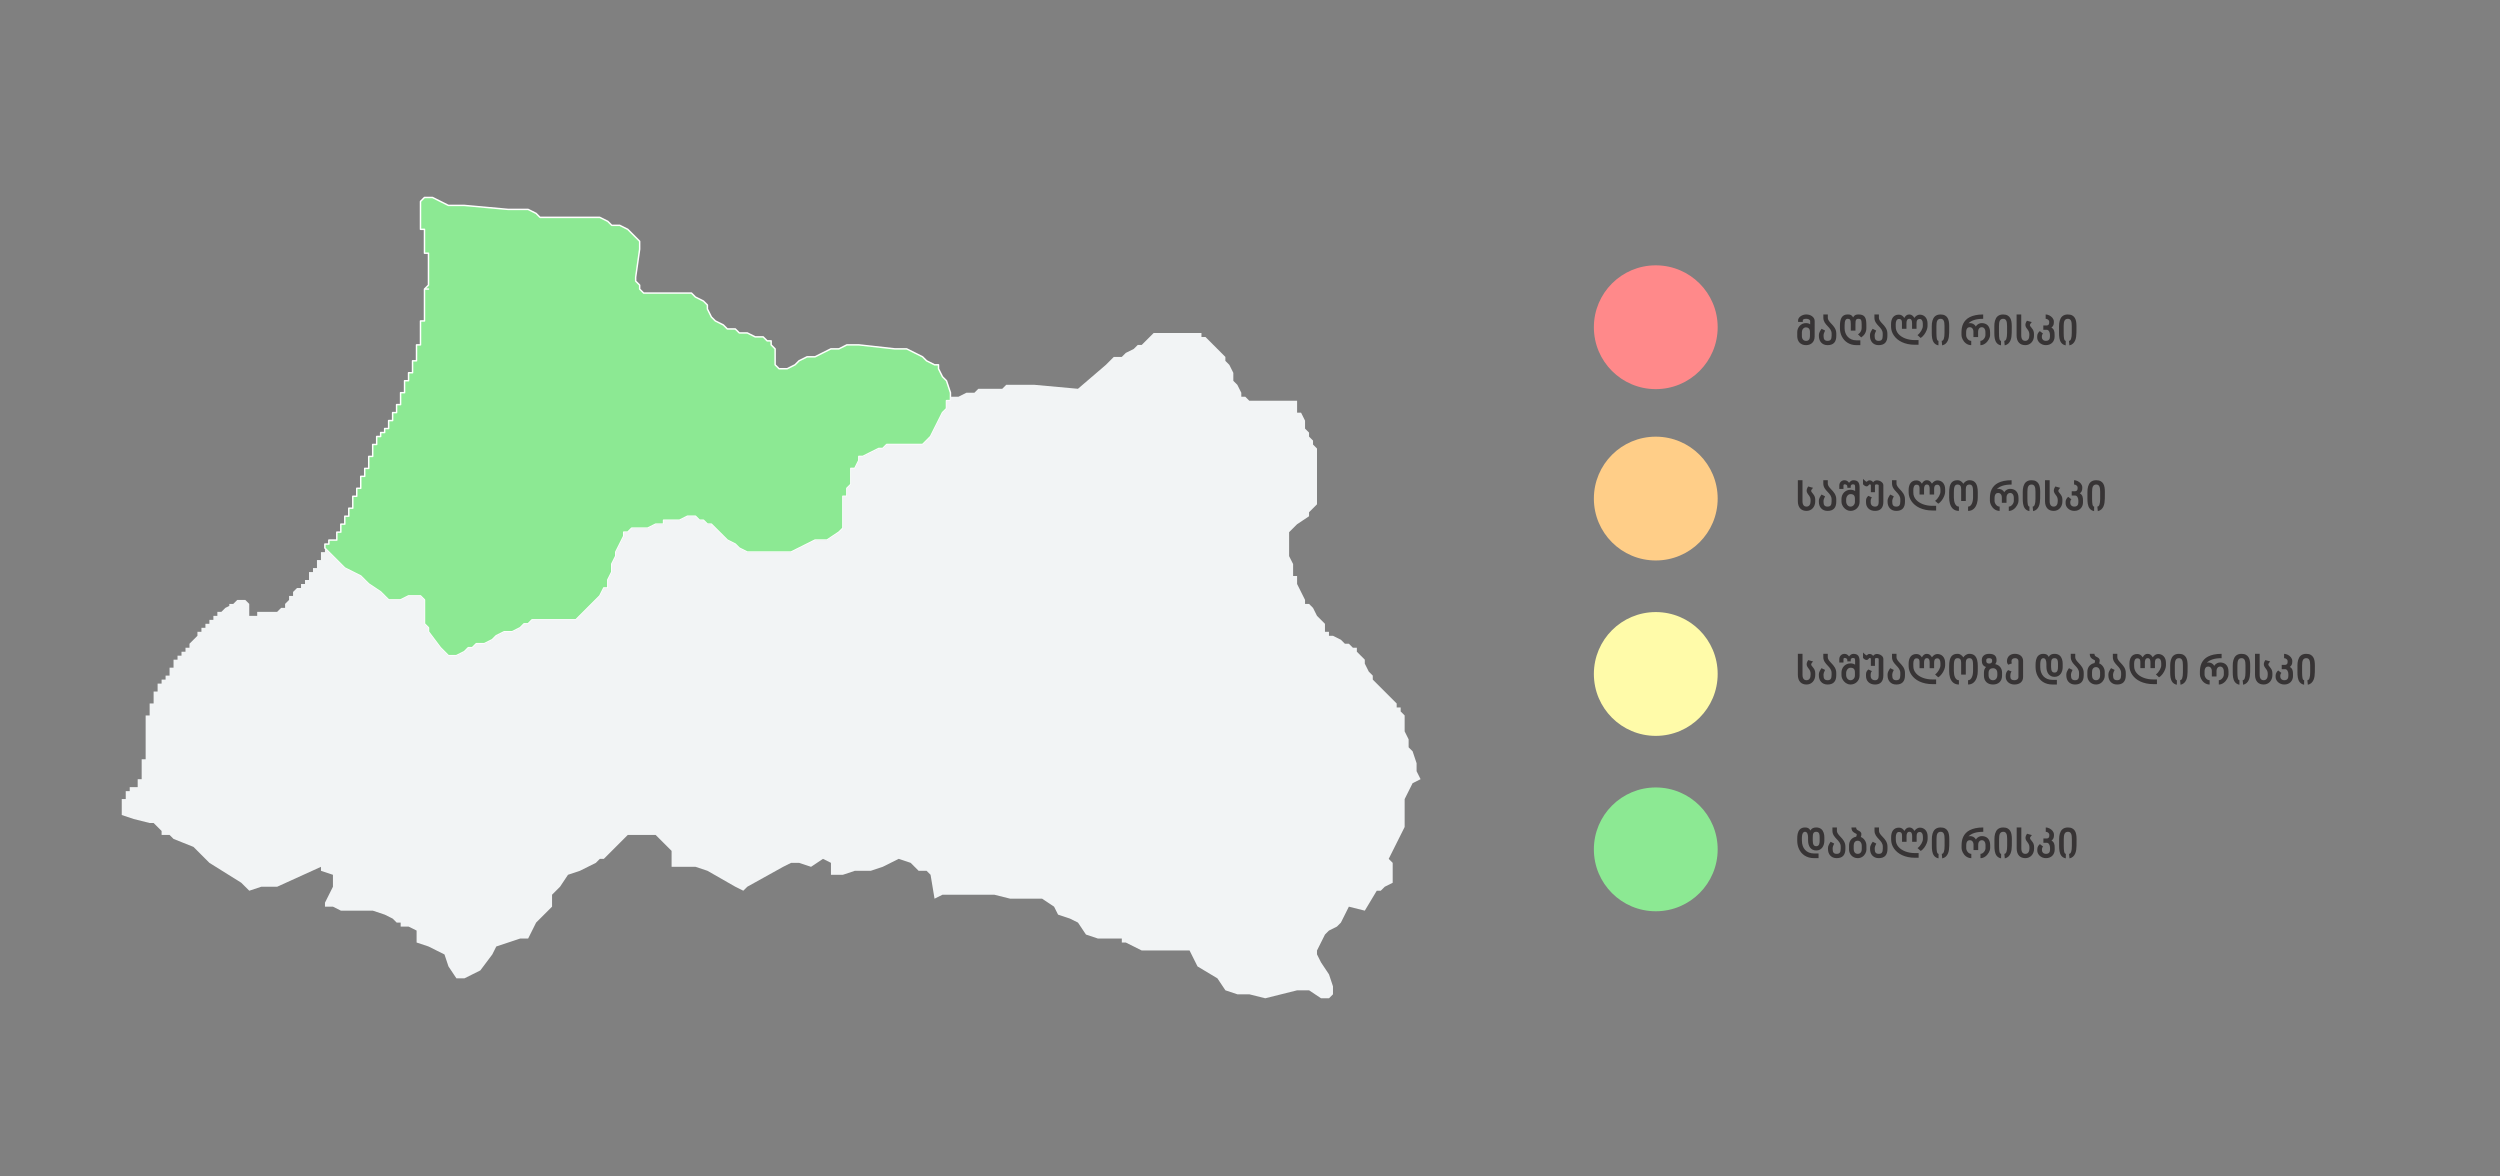 <?xml version="1.0" encoding="UTF-8"?> <!-- Creator: CorelDRAW 2019 --> <svg xmlns="http://www.w3.org/2000/svg" xmlns:xlink="http://www.w3.org/1999/xlink" xml:space="preserve" width="8.5in" height="4in" style="shape-rendering:geometricPrecision; text-rendering:geometricPrecision; image-rendering:optimizeQuality; fill-rule:evenodd; clip-rule:evenodd" viewBox="0 0 8500 4000"><rect x="0" y="0" width="8500" height="4000" fill="#808080" stroke="none"/> <defs> <style type="text/css"> <![CDATA[ .str0 {stroke:white;stroke-width:5;stroke-linecap:round;stroke-linejoin:round;stroke-miterlimit:2.613} .fil0 {fill:#8CE993} .fil1 {fill:#F2F4F5} .fil2 {fill:#FF898A} .fil3 {fill:#FFCE88} .fil4 {fill:#FFFBA9} .fil5 {fill:#373435;fill-rule:nonzero} ]]> </style> </defs> <g id="Layer_x0020_1">  <polygon id="path27" class="fil0 str0" points="1497.42,684.81 1524.52,698.39 1551.61,698.39 1578.7,698.39 1727.74,711.95 1768.39,711.95 1795.48,711.95 1822.58,725.47 1836.14,739.05 1876.76,739.05 2025.79,739.05 2039.35,739.05 2066.45,752.57 2079.98,766.13 2107.11,766.13 2134.2,779.65 2147.72,793.18 2161.3,806.76 2174.82,820.31 2174.82,847.42 2161.3,942.2 2161.3,955.78 2174.82,969.31 2174.82,982.87 2188.38,996.39 2229,996.39 2310.33,996.39 2337.41,996.39 2350.93,996.39 2364.51,1009.97 2391.59,1023.53 2405.17,1037.05 2405.17,1050.57 2418.69,1077.71 2432.22,1091.24 2459.35,1104.81 2472.88,1118.33 2499.96,1118.33 2513.54,1131.9 2540.64,1131.9 2567.72,1145.42 2594.82,1145.42 2608.38,1158.94 2621.91,1158.94 2621.91,1172.52 2635.43,1186.08 2635.43,1240.26 2648.99,1253.79 2662.57,1253.79 2676.09,1253.79 2703.17,1240.26 2716.75,1226.7 2743.85,1213.18 2770.93,1213.18 2798.04,1199.6 2825.12,1186.08 2852.22,1186.08 2879.3,1172.52 2892.88,1172.52 2919.96,1172.52 3041.91,1186.08 3068.99,1186.08 3082.52,1186.08 3109.65,1199.6 3136.76,1213.18 3150.28,1226.7 3177.36,1240.26 3190.94,1240.26 3190.94,1253.79 3204.46,1280.93 3218.02,1294.45 3231.54,1335.07 3231.54,1348.63 3231.54,1362.15 3218.02,1362.15 3218.02,1375.73 3218.02,1389.29 3204.46,1402.81 3190.94,1429.92 3177.36,1457 3163.84,1484.1 3136.76,1511.18 3123.18,1511.18 3109.65,1511.18 3096.09,1511.18 3041.91,1511.18 3028.33,1511.18 3014.81,1511.18 3001.25,1524.76 2987.67,1524.76 2960.63,1538.28 2933.48,1551.84 2919.96,1551.84 2919.96,1565.37 2906.4,1592.47 2892.88,1592.47 2892.88,1619.55 2892.88,1646.65 2879.3,1660.21 2879.3,1673.73 2879.3,1687.31 2865.78,1687.31 2865.78,1700.83 2865.78,1714.39 2865.78,1768.58 2865.78,1782.16 2865.78,1795.68 2852.22,1809.24 2811.59,1836.28 2784.46,1836.28 2770.93,1836.28 2743.85,1849.86 2716.75,1863.43 2689.67,1876.94 2648.99,1876.94 2567.72,1876.94 2540.64,1876.94 2513.54,1863.43 2499.96,1849.86 2472.88,1836.28 2459.35,1822.76 2432.22,1795.68 2418.69,1782.16 2405.17,1782.16 2391.59,1768.58 2378.03,1768.58 2364.51,1755.06 2350.93,1755.06 2337.41,1755.06 2310.33,1768.58 2269.67,1768.58 2256.14,1768.58 2256.14,1782.16 2242.56,1782.16 2229,1782.16 2201.9,1795.68 2174.82,1795.68 2161.3,1795.68 2147.72,1795.68 2134.2,1809.24 2120.64,1809.24 2120.64,1822.76 2107.11,1849.86 2093.54,1876.94 2093.54,1890.52 2079.98,1917.61 2079.98,1931.13 2079.98,1944.71 2066.45,1971.79 2066.45,1985.31 2066.45,1998.89 2052.93,1998.89 2039.35,2025.98 2025.79,2039.5 1971.61,2093.68 1958.09,2107.26 1944.51,2107.26 1930.98,2107.26 1903.9,2107.26 1836.14,2107.26 1822.58,2107.26 1809.06,2107.26 1795.48,2120.82 1781.92,2120.82 1768.39,2134.34 1741.3,2147.92 1714.21,2147.92 1687.11,2161.44 1673.55,2175 1646.45,2188.53 1619.37,2188.53 1605.84,2202.05 1592.26,2202.05 1578.7,2215.63 1551.61,2229.19 1538.08,2229.19 1524.52,2229.19 1497.42,2202.05 1456.81,2147.92 1456.81,2134.34 1443.24,2120.82 1443.24,2093.68 1443.24,2053.07 1443.24,2039.5 1429.68,2025.98 1402.63,2025.98 1389.06,2025.98 1361.97,2039.5 1348.39,2039.5 1334.87,2039.5 1321.31,2039.5 1307.79,2025.98 1294.21,2012.41 1253.6,1985.31 1240.02,1971.79 1226.46,1958.23 1199.42,1944.71 1172.28,1931.13 1104.57,1863.43 1104.57,1849.86 1118.1,1849.86 1118.1,1836.28 1131.66,1836.28 1145.18,1836.28 1145.18,1822.76 1145.18,1809.24 1158.76,1809.24 1158.76,1795.68 1158.76,1782.16 1172.28,1782.16 1172.28,1768.58 1172.28,1755.06 1185.84,1755.06 1185.84,1741.5 1185.84,1727.92 1199.42,1727.92 1199.42,1714.39 1199.42,1700.83 1199.42,1687.31 1212.94,1687.31 1212.94,1673.73 1212.94,1660.21 1226.46,1660.21 1226.46,1646.65 1226.46,1633.13 1226.46,1619.55 1240.02,1619.55 1240.02,1606.03 1240.02,1592.47 1253.6,1592.47 1253.6,1578.94 1253.6,1565.37 1253.6,1551.84 1267.13,1551.84 1267.13,1538.28 1267.13,1524.76 1267.13,1511.18 1280.69,1511.18 1280.69,1497.66 1280.69,1484.1 1294.21,1484.1 1294.21,1470.58 1307.79,1470.58 1307.79,1457 1321.31,1457 1321.31,1443.48 1321.31,1429.92 1334.87,1429.92 1334.87,1416.34 1334.87,1402.81 1348.39,1402.81 1348.39,1389.29 1348.39,1375.73 1361.97,1375.73 1361.97,1362.15 1361.97,1348.63 1361.97,1335.07 1375.49,1335.07 1375.49,1321.55 1375.49,1307.97 1375.49,1294.45 1389.06,1294.45 1389.06,1280.93 1389.06,1267.37 1402.63,1267.37 1402.63,1253.79 1402.63,1240.26 1402.63,1226.7 1416.15,1226.7 1416.15,1213.18 1416.15,1199.6 1416.15,1186.08 1416.15,1172.52 1429.68,1172.52 1429.68,1158.94 1429.68,1145.42 1429.68,1131.9 1429.68,1118.33 1429.68,1104.81 1429.68,1091.24 1443.24,1091.24 1443.24,1077.71 1443.24,1064.15 1443.24,1037.05 1443.24,1023.53 1443.24,1009.97 1443.24,996.39 1443.24,982.87 1456.81,982.87 1443.24,982.87 1456.81,969.31 1456.81,942.2 1456.81,915.12 1456.81,901.6 1456.81,888.02 1456.81,874.5 1456.81,860.94 1443.24,860.94 1443.24,847.42 1443.24,833.84 1443.24,820.31 1443.24,806.76 1443.24,793.18 1443.24,779.65 1429.68,779.65 1429.68,766.13 1429.68,752.57 1429.68,739.05 1429.68,725.47 1429.68,698.39 1429.68,684.81 1443.24,671.29 1470.34,671.29 "></polygon> <path id="path29" class="fil1" d="M4477.96 3245.16l13.58 27.1 27.08 40.66 13.52 40.66 0 27.08 -13.52 13.52 -27.08 0 -40.66 -27.08 -40.63 0 -108.4 27.08 -54.19 -13.52 -40.66 0 -40.63 -13.56 -27.14 -40.66 -67.7 -40.62 -13.56 -27.08 -13.52 -27.1 -94.85 0 -67.76 0 -27.08 -13.56 -27.1 -13.52 -13.52 0 0 -13.52 -27.14 0 -27.08 0 -27.1 0 -40.6 -13.58 -27.1 -40.66 -27.14 -13.52 -40.61 -13.56 -13.58 -27.1 -40.61 -27.08 -27.1 0 -81.32 0 -54.19 -13.52 -67.7 0 -81.32 0 -27.08 0 -27.1 13.52 -13.52 -81.29 -13.56 -13.56 -27.1 0 -27.08 -27.04 -40.66 -13.58 -54.19 27.1 -40.62 13.52 -27.14 0 -27.08 0 -40.62 13.56 -40.66 0 0 -40.6 -27.08 -13.58 -40.62 27.1 -40.66 -13.52 -13.58 0 -13.5 0 -27.1 13.52 -121.93 67.74 -13.57 13.52 -27.1 -13.52 -94.79 -54.22 -40.66 -13.52 -54.18 0 -27.1 0 0 -27.1 0 -27.08 -54.22 -54.19 -94.81 0 -40.66 40.61 -27.08 27.1 -13.52 13.56 -13.58 0 -13.56 13.58 -27.1 13.52 -27.08 13.52 -40.62 13.56 -27.08 40.66 -27.14 27.1 0 27.08 0 13.52 -54.19 54.18 -27.1 54.24 -27.08 0 -81.28 27.05 -13.56 27.08 -40.66 54.24 -27.05 13.52 -27.14 13.52 -27.1 0 -27.08 -40.62 -13.52 -40.66 -27.1 -13.52 -27.08 -13.56 -40.66 -13.52 0 -40.66 -27.1 -13.52 -27.08 0 0 -13.58 -13.58 0 -13.52 -13.52 -27.08 -13.56 -40.66 -13.52 -27.1 0 -81.26 0 -27.1 -13.58 -27.08 0 0 -13.52 13.52 -27.08 13.56 -27.1 0 -13.56 0 -27.1 -40.66 -13.56 0 -13.52 -149.03 67.74 -54.19 0 -40.61 13.52 -27.14 -27.08 -108.37 -67.7 -54.19 -54.24 -67.76 -27.08 -13.52 -13.52 -27.08 0 0 -13.52 -13.58 -13.58 -13.56 -13.56 -13.52 0 -54.19 -13.52 -40.66 -13.58 0 -13.52 0 -13.56 0 -13.52 0 -13.58 13.56 0 0 -13.56 0 -13.52 13.52 0 0 -13.52 13.58 0 13.52 0 0 -13.58 0 -13.52 13.56 0 0 -13.56 0 -13.52 0 -13.58 0 -13.56 0 -13.52 13.52 0 0 -13.52 0 -13.58 0 -13.56 0 -13.52 0 -13.52 0 -13.58 0 -40.66 0 -13.52 0 -13.56 13.58 0 0 -13.52 0 -13.58 0 -13.52 13.52 0 0 -13.56 0 -13.52 0 -13.58 13.56 0 0 -13.52 0 -13.56 13.58 0 0 -13.52 13.52 0 0 -13.58 13.56 0 0 -13.52 0 -13.56 13.52 0 0 -13.52 0 -13.58 13.58 0 0 -13.52 13.52 0 0 -13.56 13.56 0 0 -13.58 13.52 0 0 -13.52 27.1 -27.08 0 -13.52 13.54 0 0.02 -0.02 0 -13.56 13.58 0 0 -13.52 13.52 0 0 -13.56 13.56 0 0 -13.58 13.52 0 0 -13.52 13.58 0 13.52 -13.52 13.56 -6.79 0 -6.77 13.52 0 13.58 -13.58 27.08 0 13.58 13.58 0 13.56 0 13.52 0 13.52 13.52 0 13.52 0 0 -13.52 13.56 0 13.58 0 13.52 0 13.56 0 13.52 0 13.58 -13.52 13.52 0 0 -13.56 13.56 -13.58 0 -13.52 13.52 0 0 -13.56 13.58 -13.52 13.52 0 0 -13.58 13.56 0 0 -13.52 13.58 0 0 -13.56 0 -13.52 13.52 0 0 -13.58 0 13.58 0 -13.58 13.52 0 0 -13.52 0 -13.56 13.56 0 0 -13.52 0 -13.58 13.58 0 0 -13.52 67.7 67.7 27.14 13.58 27.05 13.52 13.56 13.56 13.58 13.52 40.61 27.1 13.58 13.56 13.52 13.52 13.56 0 13.52 0 13.58 0 27.08 -13.52 13.57 0 27.05 0 13.56 13.52 0 13.58 0 40.61 0 27.14 13.58 13.52 0 13.58 40.61 54.13 27.1 27.14 13.56 0 13.52 0 27.1 -13.56 13.56 -13.58 13.58 0 13.52 -13.52 27.08 0 27.1 -13.52 13.56 -13.56 27.1 -13.52 27.08 0 27.1 -13.58 13.52 -13.52 13.56 0 13.58 -13.56 13.52 0 13.56 0 67.76 0 27.08 0 13.52 0 13.58 0 13.52 -13.58 54.19 -54.19 13.56 -13.52 13.58 -27.08 13.52 0 0 -13.58 0 -13.52 13.52 -27.08 0 -13.58 0 -13.52 13.56 -27.08 0 -13.58 13.58 -27.08 13.52 -27.1 0 -13.52 13.56 0 13.52 -13.56 13.58 0 13.52 0 27.08 0 27.1 -13.52 13.56 0 13.58 0 0 -13.58 13.52 0 40.66 0 27.08 -13.52 13.52 0 13.57 0 13.52 13.52 13.56 0 13.58 13.58 13.52 0 13.52 13.52 27.14 27.08 13.52 13.52 27.08 13.58 13.58 13.56 27.1 13.52 27.08 0 81.27 0 40.68 0 27.08 -13.52 27.1 -13.56 27.08 -13.58 13.52 0 27.14 0 40.63 -27.04 13.56 -13.56 0 -13.52 0 -13.58 0 -54.19 0 -13.56 0 -13.52 13.52 0 0 -13.58 0 -13.52 13.58 -13.56 0 -27.1 0 -27.08 13.52 0 13.56 -27.1 0 -13.52 13.52 0 27.14 -13.56 27.04 -13.52 13.58 0 13.56 -13.58 13.52 0 13.58 0 54.19 0 13.56 0 13.52 0 13.58 0 27.08 -27.08 13.52 -27.1 13.58 -27.08 13.52 -27.1 13.56 -13.52 0 -13.56 0 -13.58 13.52 0 0 -13.52 27.14 0 27.05 -13.56 27.14 0 13.52 -13.52 54.18 0 13.58 0 13.56 0 13.52 -13.58 13.52 0 13.58 0 67.74 0 149.03 13.58 94.81 -81.28 13.56 -13.56 13.52 -13.52 27.14 0 13.52 -13.58 27.1 -13.52 13.56 -13.56 13.52 0 27.1 -27.1 13.56 -13.52 13.52 0 13.58 0 94.85 0 27.08 0 13.52 0 0 13.52 13.58 0 13.52 13.52 40.66 40.66 13.56 13.58 0 13.52 13.52 13.56 13.52 27.1 0 27.08 13.58 13.52 13.56 27.1 0 13.56 13.52 0 13.58 13.52 13.52 0 108.4 0 40.66 0 0 40.66 13.52 0 13.52 27.1 0 27.08 13.58 13.58 0 13.52 13.56 13.56 0 13.52 13.52 13.58 0 13.52 0 13.56 0 13.52 0 121.94 0 13.52 0 13.56 -13.52 13.52 -13.56 13.58 0 13.56 -40.63 27.1 -13.56 13.52 -13.58 13.56 0 13.52 0 13.52 0 27.14 0 13.52 0 13.58 13.58 27.08 0 13.52 0 13.58 0 13.52 13.56 0 0 27.08 13.52 27.1 13.52 27.08 0 13.58 13.58 0 13.56 13.56 13.52 27.04 13.58 13.58 13.52 13.56 0 27.1 13.56 0 0 13.52 13.52 0 27.1 13.56 13.56 13.52 13.52 0 13.58 13.52 13.56 0 0 13.58 13.52 13.56 13.52 13.52 0 13.58 13.58 27.08 13.56 13.52 0 13.58 13.52 13.52 13.58 13.56 54.18 54.19 0 13.52 13.52 0 0 13.58 13.56 13.52 0 13.56 0 27.1 0 13.52 13.52 27.14 0 13.52 0 13.52 13.58 13.56 13.52 40.62 0 27.14 13.56 27.08 -27.08 13.52 -13.58 27.1 -13.52 27.08 0 27.1 0 40.66 0 27.08 -27.08 54.19 -27.1 54.19 13.52 13.58 0 67.7 -27.08 13.56 -13.52 13.52 -13.58 0 -40.66 67.76 -54.19 -13.58 -13.52 27.1 -13.56 27.08 -13.52 13.58 -27.1 13.52 -13.56 13.56 -27.1 54.19 0 13.52zm-3603.73 -1151.48l13.56 0 -13.56 0zm13.56 0l0 13.58 0 -13.58zm13.58 -13.52l0 -13.52 0 13.52z"></path> </g> <g id="Layer_x0020_1_0">  <g id="_711861696"> <circle class="fil2" cx="5629.62" cy="1112.59" r="210.46"></circle> <circle class="fil3" cx="5629.62" cy="1695.13" r="210.46"></circle> <circle class="fil4" cx="5629.62" cy="2291.5" r="210.46"></circle> <circle class="fil0" cx="5629.62" cy="2887.83" r="210.46"></circle> <path class="fil5" d="M6171.79 1704.7c0,4.65 -0.72,8.96 -2.2,12.91 -1.45,3.96 -3.51,7.37 -6.13,10.24 -2.62,2.88 -5.76,5.12 -9.38,6.76 -3.65,1.62 -7.6,2.43 -11.9,2.43 -4.33,0 -8.3,-0.68 -11.91,-1.99 -3.62,-1.33 -6.74,-3.37 -9.33,-6.11 -2.59,-2.73 -4.63,-6.2 -6.1,-10.36 -1.45,-4.14 -2.17,-9.02 -2.17,-14.66l0 -71.23 15.81 0 0 71.23c0,3.39 0.35,6.27 1.03,8.61 0.7,2.36 1.64,4.26 2.85,5.73 1.21,1.45 2.64,2.53 4.3,3.18 1.69,0.65 3.51,0.98 5.52,0.98 2.29,0 4.28,-0.44 6.01,-1.33 1.71,-0.89 3.13,-2.15 4.3,-3.79 1.17,-1.66 2.04,-3.6 2.62,-5.89 0.56,-2.29 0.84,-4.81 0.84,-7.6l0 -3.72c0,-3.02 -0.52,-5.87 -1.54,-8.58 -1.03,-2.71 -2.48,-5.24 -4.35,-7.58 -0.96,-1.24 -1.87,-2.45 -2.76,-3.7 -0.91,-1.24 -1.69,-2.48 -2.38,-3.74 -0.68,-1.26 -1.24,-2.53 -1.66,-3.83 -0.45,-1.31 -0.65,-2.64 -0.65,-4 0,-1.06 0.07,-2.13 0.23,-3.23 0.17,-1.1 0.45,-2.22 0.82,-3.39 0.4,-1.17 0.94,-2.41 1.62,-3.74 0.68,-1.31 1.56,-2.76 2.59,-4.3l16.46 4.58c-0.42,0.49 -0.84,1 -1.28,1.54 -0.42,0.52 -0.82,1 -1.19,1.47 -0.35,0.44 -0.7,0.87 -0.98,1.19 -0.3,0.35 -0.47,0.58 -0.52,0.72 -0.8,1.06 -1.38,1.94 -1.8,2.67 -0.39,0.72 -0.61,1.57 -0.61,2.48 0,1.45 0.61,3.04 1.82,4.72 1.21,1.69 2.62,3.44 4.2,5.26l-0.07 0c2.39,2.71 4.28,5.66 5.73,8.89 1.43,3.23 2.15,6.99 2.15,11.34l0 5.82 -0.02 0.02 0.04 0zm71.54 0.68c0,21.09 -9.87,31.66 -29.6,31.66 -4.89,0 -9.17,-0.82 -12.84,-2.43 -3.67,-1.64 -6.76,-3.85 -9.26,-6.67 -2.48,-2.81 -4.35,-6.06 -5.61,-9.75 -1.24,-3.7 -1.87,-7.65 -1.87,-11.86l0 -4.37c0,-1.47 0.21,-3.04 0.68,-4.7 0.47,-1.66 1.1,-3.35 1.92,-5.09 0.82,-1.75 1.78,-3.53 2.87,-5.35 1.1,-1.82 2.3,-3.62 3.56,-5.4l12.07 6.01c-1.73,3.25 -3.04,6.17 -3.91,8.77 -0.87,2.62 -1.31,4.54 -1.31,5.78l0 4.72c0,2.55 0.26,4.81 0.72,6.78 0.49,1.97 1.26,3.6 2.34,4.94 1.07,1.31 2.48,2.31 4.2,3.02 1.73,0.67 3.88,1 6.43,1 2.38,0 4.42,-0.31 6.15,-0.91 1.71,-0.61 3.11,-1.61 4.23,-3.02 1.13,-1.4 1.97,-3.2 2.5,-5.4 0.56,-2.22 0.82,-4.94 0.82,-8.14l0 -7.18c0,-2.73 -0.37,-5.26 -1.17,-7.57 -0.78,-2.31 -1.78,-4.46 -2.99,-6.48 -1.24,-2.01 -2.67,-3.91 -4.26,-5.71 -1.59,-1.82 -3.23,-3.58 -4.87,-5.31 -1.87,-1.96 -3.7,-3.98 -5.47,-6.01 -1.8,-2.04 -3.39,-4.19 -4.77,-6.48 -1.41,-2.27 -2.53,-4.77 -3.37,-7.46 -0.84,-2.69 -1.26,-5.68 -1.26,-8.98l0 -11.08 15.22 0 0 11.08c0,1.96 0.33,3.83 0.98,5.59 0.65,1.75 1.54,3.46 2.67,5.09 1.12,1.66 2.41,3.27 3.83,4.87 1.45,1.61 2.92,3.22 4.42,4.87l0 -0.07c2.06,2.2 4.09,4.44 6.11,6.76 2.01,2.31 3.81,4.79 5.43,7.51 1.59,2.69 2.9,5.61 3.91,8.79 0.98,3.18 1.5,6.71 1.5,10.59l0 7.6 0 0 -0 -0.01zm63.44 -9.26c0,-5.8 -1.21,-9.94 -3.67,-12.41 -2.43,-2.5 -6.15,-3.74 -11.13,-3.74 -2.13,-0.04 -4.11,0.42 -5.94,1.39 -1.85,0.96 -3.42,2.27 -4.77,3.93 -1.36,1.66 -2.41,3.6 -3.18,5.8 -0.8,2.17 -1.17,4.49 -1.17,6.92l0 6.97c0,2.29 0.37,4.49 1.1,6.59 0.72,2.11 1.73,3.96 3.04,5.57 1.31,1.64 2.88,2.92 4.72,3.88 1.85,0.96 3.91,1.43 6.15,1.43 1.99,0 3.9,-0.42 5.7,-1.26 1.8,-0.84 3.39,-1.99 4.72,-3.42 1.36,-1.45 2.43,-3.13 3.23,-5.09 0.8,-1.97 1.19,-4.07 1.19,-6.32l0 -10.22 0 -0.02 0.02 0zm15.83 10.22c0,4.61 -0.84,8.79 -2.52,12.58 -1.71,3.77 -3.96,6.97 -6.78,9.66 -2.85,2.66 -6.1,4.74 -9.8,6.22 -3.72,1.5 -7.58,2.25 -11.58,2.25 -4.2,0 -8.19,-0.94 -11.93,-2.79 -3.74,-1.85 -7.04,-4.28 -9.85,-7.27 -2.81,-2.99 -5.03,-6.36 -6.67,-10.13 -1.66,-3.77 -2.48,-7.6 -2.48,-11.48l0 -8.77c0,-4.26 0.72,-8.28 2.2,-12.09 1.45,-3.81 3.55,-7.15 6.26,-10.01 2.71,-2.85 5.96,-5.13 9.75,-6.8 3.81,-1.71 8.02,-2.55 12.7,-2.55 1.08,0 2.27,0.07 3.56,0.21 1.28,0.14 2.59,0.37 3.98,0.68 1.36,0.33 2.71,0.77 4.07,1.31 1.36,0.54 2.64,1.26 3.88,2.13l0 -10.9c0,-2.24 -0.07,-4.11 -0.19,-5.66 -0.11,-1.52 -0.39,-2.73 -0.89,-3.65 -0.47,-0.93 -1.22,-1.59 -2.2,-1.99 -0.98,-0.42 -2.36,-0.63 -4.14,-0.63 -2.2,0 -4,0.63 -5.4,1.89 -1.43,1.26 -2.13,2.94 -2.13,5.09l0 4.79 -11.5 0 0 -4.79c0,-1.24 -0.3,-2.29 -0.89,-3.16 -0.61,-0.87 -1.33,-1.59 -2.24,-2.15 -0.89,-0.56 -1.87,-0.98 -2.94,-1.26 -1.06,-0.28 -2.08,-0.42 -3.04,-0.42 -0.78,0 -1.43,0.14 -1.94,0.42 -0.54,0.28 -0.96,0.61 -1.28,0.98 -0.3,0.4 -0.54,0.82 -0.63,1.29 -0.11,0.44 -0.19,0.89 -0.19,1.28l0 11.72 -14.17 0 0 -11.72c0,-2.45 0.45,-4.77 1.33,-6.95 0.89,-2.17 2.13,-4.07 3.7,-5.68 1.59,-1.64 3.42,-2.9 5.52,-3.81 2.1,-0.91 4.37,-1.38 6.85,-1.38 1.92,0 3.65,0.23 5.22,0.65 1.54,0.44 2.94,1.06 4.16,1.85 1.24,0.82 2.36,1.75 3.39,2.83 1.03,1.05 2.01,2.22 2.93,3.44 0.91,-1.07 1.87,-2.15 2.9,-3.2 1.03,-1.05 2.13,-1.99 3.3,-2.81 1.17,-0.82 2.43,-1.5 3.76,-1.99 1.36,-0.52 2.81,-0.77 4.35,-0.77 4.02,0 7.41,0.52 10.15,1.52 2.74,1 4.96,2.55 6.64,4.63 1.69,2.08 2.9,4.7 3.67,7.9 0.75,3.2 1.13,6.97 1.13,11.3l0 48.17 -0.01 0.01 -0.02 0.02zm80.8 0c0,5.07 -0.63,9.52 -1.89,13.35 -1.26,3.83 -3.09,7.06 -5.47,9.63 -2.41,2.57 -5.35,4.51 -8.84,5.8 -3.51,1.26 -7.46,1.92 -11.9,1.92 -4.8,0 -9.1,-0.72 -12.93,-2.13 -3.83,-1.43 -7.08,-3.42 -9.72,-6.01 -2.67,-2.57 -4.7,-5.63 -6.11,-9.22 -1.43,-3.56 -2.13,-7.46 -2.13,-11.72l0 -6.01c0,-3.44 0.7,-6.43 2.08,-8.98 1.41,-2.57 3.39,-4.93 5.94,-7.13l12.25 5.61c-1.59,1.52 -2.71,3.23 -3.39,5.17 -0.65,1.94 -0.98,3.72 -0.98,5.33l0 6.01c0,2.11 0.33,4.05 0.98,5.82 0.67,1.8 1.64,3.32 2.87,4.61 1.26,1.26 2.83,2.27 4.7,2.97 1.87,0.7 4.02,1.06 6.43,1.06 2.48,0 4.51,-0.42 6.1,-1.26 1.59,-0.84 2.85,-2.01 3.76,-3.48 0.91,-1.5 1.54,-3.23 1.89,-5.24 0.33,-2.01 0.52,-4.21 0.52,-6.57l0 -55.84c0,-0.77 -0.65,-1.5 -1.96,-2.13 -1.29,-0.63 -3.04,-0.96 -5.24,-0.96 -1.73,0 -3.09,0.33 -4.05,0.96 -0.96,0.63 -1.43,1.36 -1.43,2.13l0 23.5 -13.92 0 0 -23.5c0,-1.1 -0.37,-1.92 -1.12,-2.43 -0.75,-0.54 -1.8,-0.8 -3.13,-0.8 -0.45,0 -0.94,0.26 -1.43,0.8 -0.52,0.52 -1,1.07 -1.52,1.69 -0.96,1.07 -1.99,2.08 -3.11,2.99 -1.12,0.93 -2.55,1.38 -4.28,1.38 -1.15,0 -2.27,-0.21 -3.34,-0.61 -1.1,-0.42 -2.17,-0.96 -3.23,-1.61 -1.06,-0.65 -2.06,-1.43 -2.99,-2.3 -0.93,-0.86 -1.78,-1.78 -2.55,-2.73l0 -18.17c0.98,1 2.13,2.1 3.42,3.25 1.28,1.17 2.5,2.25 3.7,3.23 1.19,0.98 2.27,1.8 3.22,2.48 0.96,0.65 1.64,0.98 2.06,0.98 -0.05,0 0.09,-0.14 0.4,-0.42 0.33,-0.26 0.7,-0.59 1.1,-0.96 1.1,-0.91 2.27,-1.75 3.53,-2.52 1.26,-0.78 2.73,-1.17 4.42,-1.17 2.79,0 5.19,0.56 7.23,1.69 2.04,1.12 3.81,2.78 5.31,4.96 1.62,-2.17 3.51,-3.83 5.73,-4.96 2.22,-1.13 4.42,-1.69 6.62,-1.69 2.64,0 5.29,0.42 7.93,1.24 2.67,0.82 5.05,1.96 7.2,3.46 2.15,1.48 3.9,3.28 5.24,5.33 1.36,2.08 2.04,4.37 2.04,6.9l0 56.31 0 -0.01 -0.01 0zm73.56 -0.96c0,21.09 -9.87,31.66 -29.6,31.66 -4.89,0 -9.17,-0.82 -12.84,-2.43 -3.67,-1.64 -6.76,-3.85 -9.26,-6.67 -2.47,-2.81 -4.35,-6.06 -5.61,-9.75 -1.24,-3.7 -1.87,-7.65 -1.87,-11.86l0 -4.37c0,-1.47 0.21,-3.04 0.67,-4.7 0.47,-1.66 1.1,-3.35 1.92,-5.09 0.82,-1.75 1.78,-3.53 2.88,-5.35 1.1,-1.82 2.29,-3.62 3.55,-5.4l12.07 6.01c-1.73,3.25 -3.04,6.17 -3.9,8.77 -0.87,2.62 -1.31,4.54 -1.31,5.78l0 4.72c0,2.55 0.26,4.81 0.72,6.78 0.49,1.97 1.26,3.6 2.34,4.94 1.08,1.31 2.48,2.31 4.21,3.02 1.73,0.67 3.88,1 6.43,1 2.39,0 4.42,-0.31 6.15,-0.91 1.71,-0.61 3.11,-1.61 4.23,-3.02 1.12,-1.4 1.96,-3.2 2.5,-5.4 0.56,-2.22 0.82,-4.94 0.82,-8.14l0 -7.18c0,-2.73 -0.37,-5.26 -1.17,-7.57 -0.77,-2.31 -1.78,-4.46 -2.99,-6.48 -1.24,-2.01 -2.67,-3.91 -4.26,-5.71 -1.59,-1.82 -3.22,-3.58 -4.86,-5.31 -1.87,-1.96 -3.7,-3.98 -5.48,-6.01 -1.8,-2.04 -3.39,-4.19 -4.77,-6.48 -1.41,-2.27 -2.53,-4.77 -3.37,-7.46 -0.84,-2.69 -1.26,-5.68 -1.26,-8.98l0 -11.08 15.22 0 0 11.08c0,1.96 0.33,3.83 0.98,5.59 0.65,1.75 1.54,3.46 2.67,5.09 1.13,1.66 2.41,3.27 3.83,4.87 1.45,1.61 2.93,3.22 4.42,4.87l0 -0.07c2.06,2.2 4.09,4.44 6.1,6.76 2.01,2.31 3.81,4.79 5.43,7.51 1.59,2.69 2.9,5.61 3.9,8.79 0.98,3.18 1.5,6.71 1.5,10.59l0 7.6 0 0 0.01 -0.01zm136.48 -32.74c0,1.92 -0.26,4.05 -0.82,6.43 -0.54,2.38 -1.31,4.84 -2.31,7.36 -1,2.53 -2.25,5.1 -3.67,7.67 -1.45,2.57 -3.04,5.03 -4.77,7.34 -1.73,2.29 -3.62,4.4 -5.66,6.34 -2.01,1.92 -4.14,3.48 -6.31,4.72l-10.64 -9.66c2.81,-2.06 5.31,-4.44 7.56,-7.13 2.22,-2.69 4.14,-5.45 5.7,-8.3 1.59,-2.83 2.79,-5.59 3.65,-8.28 0.84,-2.69 1.26,-5.07 1.26,-7.13l0 -7.95c0,-2.6 -0.28,-4.91 -0.8,-6.93 -0.52,-1.99 -1.26,-3.67 -2.2,-5.03 -0.94,-1.33 -2.04,-2.36 -3.28,-3.04 -1.26,-0.67 -2.59,-1.03 -4.02,-1.03 -2.27,0 -4.14,0.35 -5.59,1.1 -1.43,0.72 -2.56,1.73 -3.4,3.04 -0.82,1.31 -1.38,2.83 -1.66,4.56 -0.3,1.73 -0.45,3.6 -0.45,5.61l0 19.13 -15.22 0 0 -19.13c0,-1.97 -0.11,-3.83 -0.37,-5.66 -0.26,-1.8 -0.72,-3.39 -1.41,-4.75 -0.67,-1.38 -1.64,-2.48 -2.87,-3.3 -1.24,-0.82 -2.85,-1.22 -4.87,-1.22 -1.82,0 -3.34,0.4 -4.56,1.22 -1.19,0.82 -2.17,1.92 -2.9,3.3 -0.72,1.36 -1.26,2.93 -1.59,4.65 -0.3,1.73 -0.47,3.51 -0.47,5.35l0 19.53 -15.34 0 0 -19.53c0,-1.8 -0.09,-3.53 -0.26,-5.22 -0.17,-1.69 -0.58,-3.18 -1.26,-4.46 -0.68,-1.26 -1.75,-2.29 -3.18,-3.06 -1.45,-0.8 -3.44,-1.17 -5.98,-1.17 -1.89,0 -3.48,0.47 -4.81,1.43 -1.31,0.96 -2.41,2.27 -3.27,3.91 -0.87,1.66 -1.5,3.57 -1.89,5.8 -0.37,2.22 -0.58,4.59 -0.58,7.08l0.14 8.77c-0.05,4.49 0.72,8.7 2.27,12.67 1.54,3.98 3.77,7.62 6.62,10.92 2.85,3.32 6.26,6.29 10.24,8.91 3.98,2.64 8.37,4.86 13.19,6.69 4.81,1.83 9.96,3.23 15.48,4.19 5.5,0.96 11.2,1.43 17.09,1.43l12.6 0 0 15.9 -12.35 0c-8.72,0 -16.76,-0.8 -24.13,-2.41 -7.39,-1.59 -14.06,-3.79 -20.04,-6.6 -5.98,-2.81 -11.25,-6.15 -15.81,-9.98 -4.54,-3.83 -8.35,-8 -11.46,-12.49 -3.11,-4.51 -5.47,-9.24 -7.11,-14.2 -1.61,-4.96 -2.45,-9.94 -2.55,-14.96l-0.07 -9.19c0,-4.61 0.52,-8.88 1.54,-12.86 1.03,-3.98 2.59,-7.43 4.74,-10.35 2.15,-2.93 4.89,-5.22 8.23,-6.88 3.32,-1.66 7.3,-2.5 11.93,-2.5 1.99,0 3.88,0.21 5.61,0.65 1.73,0.42 3.34,1.12 4.87,2.06 1.5,0.94 2.93,2.11 4.28,3.48 1.34,1.41 2.67,3.04 3.93,4.98 2.01,-3.77 4.37,-6.67 7.06,-8.72 2.69,-2.04 5.96,-3.06 9.8,-3.06 3.7,0 6.94,1 9.77,3.04 2.81,2.04 5.31,4.89 7.48,8.6 2.67,-3.67 5.57,-6.41 8.75,-8.25 3.18,-1.85 6.41,-2.79 9.68,-2.79 3.72,0 7.18,0.66 10.39,1.99 3.22,1.33 6.04,3.27 8.39,5.82 2.39,2.55 4.26,5.71 5.61,9.44 1.38,3.74 2.06,8.05 2.06,12.89l0 9.19 0.02 0.02 0.01 0.02zm94.96 1.5c0,-3.83 -0.11,-7.39 -0.3,-10.66 -0.21,-3.25 -0.72,-6.08 -1.52,-8.44 -0.8,-2.39 -2.01,-4.23 -3.65,-5.59 -1.66,-1.36 -3.9,-2.01 -6.8,-2.01 -8.25,0 -12.39,5.1 -12.39,15.34l0 40.62 -15.83 0 0 -40.62c0,-5.4 -1,-9.31 -3.04,-11.71 -2.04,-2.43 -5.19,-3.63 -9.49,-3.63 -2.64,0 -4.77,0.65 -6.41,2.01 -1.61,1.36 -2.85,3.23 -3.72,5.66 -0.86,2.41 -1.45,5.31 -1.73,8.66 -0.26,3.37 -0.4,7.04 -0.4,10.99l0 16.65c0,3.76 0.3,7.48 0.91,11.18 0.63,3.7 1.61,7.02 2.99,9.96 1.38,2.94 3.13,5.33 5.31,7.15 2.17,1.82 4.81,2.73 7.97,2.73l0 14.62c-4.42,0 -8.3,-0.65 -11.65,-1.92 -3.32,-1.28 -6.22,-3.04 -8.7,-5.26 -2.45,-2.2 -4.51,-4.79 -6.17,-7.77 -1.64,-2.97 -2.94,-6.13 -3.93,-9.49 -0.98,-3.34 -1.69,-6.83 -2.08,-10.41 -0.42,-3.6 -0.63,-7.09 -0.63,-10.52l0 -16.93c0,-3.46 0.14,-6.9 0.37,-10.33 0.26,-3.41 0.75,-6.69 1.45,-9.8 0.7,-3.11 1.71,-5.98 3.02,-8.65 1.28,-2.69 2.99,-5 5.09,-6.97 2.11,-1.97 4.65,-3.51 7.67,-4.63 3.02,-1.1 6.6,-1.66 10.76,-1.66 2.38,0 4.56,0.33 6.52,0.98 1.97,0.65 3.74,1.54 5.35,2.67 1.64,1.13 3.09,2.41 4.4,3.88 1.31,1.45 2.48,2.99 3.53,4.59 1.05,-1.5 2.27,-2.99 3.62,-4.44 1.38,-1.47 2.92,-2.76 4.63,-3.88 1.71,-1.13 3.62,-2.04 5.73,-2.74 2.08,-0.7 4.37,-1.06 6.83,-1.06 3.98,0 7.43,0.54 10.39,1.64 2.94,1.1 5.47,2.59 7.57,4.51 2.1,1.92 3.83,4.19 5.17,6.83 1.36,2.62 2.41,5.45 3.18,8.49 0.8,3.04 1.33,6.22 1.62,9.57 0.3,3.32 0.44,6.67 0.44,10.01l-0.07 17.93c0,3.3 -0.21,6.69 -0.67,10.17 -0.45,3.51 -1.22,6.93 -2.27,10.29 -1.03,3.34 -2.41,6.52 -4.09,9.54 -1.71,3.02 -3.77,5.66 -6.2,7.95 -2.44,2.29 -5.31,4.09 -8.54,5.43 -3.25,1.31 -6.97,1.99 -11.18,1.99l0 -14.61c2.88,0 5.37,-0.89 7.48,-2.69 2.08,-1.8 3.86,-4.19 5.26,-7.13 1.43,-2.94 2.48,-6.29 3.16,-10.07 0.68,-3.77 1.03,-7.58 1.03,-11.46l0 -16.93 -0.02 0 0.03 -0.03zm154.5 28.83c0,2.06 -0.37,4.33 -1.12,6.8 -0.77,2.46 -1.85,4.96 -3.23,7.49 -1.4,2.55 -3.09,5 -5.05,7.41 -1.94,2.39 -4.16,4.51 -6.6,6.36 -2.45,1.85 -5.09,3.34 -8,4.46 -2.87,1.1 -5.89,1.66 -9.03,1.66l0 -14.73c2.36,0 4.61,-0.63 6.67,-1.94 2.08,-1.31 3.91,-2.93 5.45,-4.84 1.56,-1.92 2.78,-4 3.67,-6.27 0.89,-2.24 1.33,-4.35 1.33,-6.26l0 -9.72c0,-3.56 -0.42,-6.48 -1.26,-8.72 -0.84,-2.27 -1.92,-4.05 -3.18,-5.35 -1.29,-1.28 -2.64,-2.17 -4.09,-2.67 -1.43,-0.48 -2.71,-0.72 -3.86,-0.72 -1.33,0 -2.71,0.26 -4.18,0.8 -1.45,0.52 -2.81,1.4 -4.05,2.64 -1.22,1.22 -2.25,2.85 -3.04,4.89 -0.8,2.03 -1.19,4.56 -1.19,7.57l0 17.75 -15.9 0 0 -17.75c0,-3.02 -0.4,-5.54 -1.19,-7.57 -0.8,-2.04 -1.8,-3.67 -2.99,-4.89 -1.19,-1.24 -2.5,-2.13 -3.93,-2.64 -1.45,-0.54 -2.81,-0.8 -4.09,-0.8 -1.54,0 -3.06,0.26 -4.54,0.72 -1.5,0.49 -2.83,1.38 -4.02,2.67 -1.17,1.31 -2.13,3.09 -2.87,5.35 -0.72,2.24 -1.1,5.17 -1.1,8.72l0 10.07c0,1.87 0.4,3.91 1.22,6.1 0.8,2.17 1.94,4.23 3.46,6.15 1.5,1.92 3.32,3.53 5.45,4.8 2.11,1.28 4.49,1.92 7.15,1.92l0 14.62c-3.67,0 -7.01,-0.59 -10.07,-1.73 -3.06,-1.15 -5.82,-2.64 -8.25,-4.51 -2.46,-1.87 -4.61,-4.02 -6.48,-6.43 -1.87,-2.43 -3.41,-4.91 -4.65,-7.44 -1.24,-2.55 -2.15,-5.05 -2.78,-7.55 -0.61,-2.48 -0.91,-4.72 -0.91,-6.74l0 -9.26c0,-4.94 0.42,-9.87 1.26,-14.81 0.84,-4.91 2.34,-9.63 4.44,-14.15 2.13,-4.49 4.98,-8.68 8.58,-12.54 3.57,-3.85 8.11,-7.2 13.58,-10.05 5.47,-2.85 12,-5.1 19.55,-6.71 7.57,-1.64 16.37,-2.43 26.42,-2.43l0 14.73c-12.37,0 -22.73,1.39 -31.03,4.16 -8.32,2.79 -14.7,6.6 -19.2,11.44l4.33 -1c1.87,0 3.76,0.14 5.68,0.47 1.92,0.33 3.79,0.91 5.59,1.78 1.8,0.87 3.51,2.06 5.15,3.53 1.61,1.5 3.09,3.42 4.42,5.8 1.41,-2.34 2.97,-4.26 4.66,-5.73 1.69,-1.48 3.42,-2.67 5.19,-3.53 1.8,-0.87 3.56,-1.47 5.33,-1.8 1.76,-0.35 3.44,-0.52 5.03,-0.52 3.56,0 7.04,0.54 10.46,1.64 3.39,1.1 6.43,2.88 9.07,5.33 2.64,2.48 4.77,5.71 6.36,9.7 1.61,4 2.41,8.88 2.41,14.69l0 9.59 -0.01 0 -0.03 -0.01zm73.52 -7.86c-0.04,4.51 -0.39,9.07 -1.03,13.68 -0.63,4.63 -1.82,8.89 -3.53,12.81 -1.71,3.93 -4.12,7.34 -7.2,10.22 -3.06,2.88 -7.11,4.89 -12.09,6.04l-1.5 -15.43c3.16,0 5.52,-2.34 7.13,-7.02 1.59,-4.68 2.39,-11.32 2.39,-19.9l0 -23.64c0,-3.83 -0.19,-7.28 -0.58,-10.31 -0.37,-3.02 -1.08,-5.59 -2.08,-7.69 -1,-2.1 -2.36,-3.7 -4.07,-4.79 -1.73,-1.1 -3.88,-1.64 -6.48,-1.64 -2.92,0 -5.31,0.56 -7.15,1.7 -1.87,1.15 -3.32,2.76 -4.35,4.89 -1.05,2.13 -1.78,4.72 -2.17,7.81 -0.37,3.09 -0.59,6.57 -0.59,10.46l0 23.22c0,4.21 0.11,7.97 0.33,11.32 0.19,3.32 0.56,6.15 1.08,8.44 0.54,2.31 1.26,4.09 2.17,5.31 0.91,1.24 2.06,1.85 3.41,1.85l-0.14 15.29c-3.46,-0.65 -6.45,-1.73 -8.93,-3.3 -2.48,-1.54 -4.56,-3.42 -6.24,-5.59 -1.66,-2.15 -2.99,-4.58 -4,-7.3 -1,-2.69 -1.75,-5.47 -2.27,-8.37 -0.5,-2.9 -0.82,-5.87 -0.98,-8.88 -0.17,-3.02 -0.24,-5.94 -0.24,-8.77l0 -23.01c0,-3.06 0.14,-6.17 0.47,-9.33 0.33,-3.14 0.91,-6.2 1.76,-9.14 0.84,-2.94 1.96,-5.71 3.39,-8.32 1.41,-2.59 3.2,-4.87 5.4,-6.78 2.2,-1.92 4.81,-3.44 7.88,-4.56 3.06,-1.1 6.62,-1.66 10.69,-1.66 6.22,0 11.27,1.06 15.15,3.18 3.88,2.13 6.9,4.98 9.03,8.6 2.15,3.6 3.6,7.77 4.35,12.49 0.77,4.72 1.15,9.7 1.15,14.9l-0.14 23.25 -0.01 -0.01 0 -0.01zm75.7 9.59c0,4.65 -0.72,8.96 -2.2,12.91 -1.45,3.96 -3.51,7.37 -6.13,10.24 -2.62,2.88 -5.76,5.12 -9.38,6.76 -3.65,1.62 -7.6,2.43 -11.9,2.43 -4.33,0 -8.3,-0.68 -11.91,-1.99 -3.62,-1.33 -6.74,-3.37 -9.33,-6.11 -2.6,-2.73 -4.63,-6.2 -6.1,-10.36 -1.45,-4.14 -2.17,-9.02 -2.17,-14.66l0 -71.23 15.81 0 0 71.23c0,3.39 0.35,6.27 1.03,8.61 0.7,2.36 1.64,4.26 2.85,5.73 1.21,1.45 2.64,2.53 4.3,3.18 1.69,0.65 3.51,0.98 5.52,0.98 2.29,0 4.28,-0.44 6.01,-1.33 1.71,-0.89 3.13,-2.15 4.3,-3.79 1.17,-1.66 2.04,-3.6 2.62,-5.89 0.56,-2.29 0.84,-4.81 0.84,-7.6l0 -3.72c0,-3.02 -0.52,-5.87 -1.54,-8.58 -1.03,-2.71 -2.48,-5.24 -4.35,-7.58 -0.96,-1.24 -1.87,-2.45 -2.76,-3.7 -0.91,-1.24 -1.69,-2.48 -2.38,-3.74 -0.68,-1.26 -1.24,-2.53 -1.66,-3.83 -0.45,-1.31 -0.65,-2.64 -0.65,-4 0,-1.06 0.07,-2.13 0.23,-3.23 0.17,-1.1 0.45,-2.22 0.82,-3.39 0.4,-1.17 0.94,-2.41 1.62,-3.74 0.68,-1.31 1.56,-2.76 2.59,-4.3l16.46 4.58c-0.42,0.49 -0.84,1 -1.28,1.54 -0.42,0.52 -0.82,1 -1.19,1.47 -0.35,0.44 -0.7,0.87 -0.98,1.19 -0.3,0.35 -0.47,0.58 -0.52,0.72 -0.8,1.06 -1.38,1.94 -1.8,2.67 -0.39,0.72 -0.61,1.57 -0.61,2.48 0,1.45 0.61,3.04 1.82,4.72 1.21,1.69 2.62,3.44 4.2,5.26l-0.07 0c2.39,2.71 4.28,5.66 5.73,8.89 1.43,3.23 2.15,6.99 2.15,11.34l0 5.82 -0.02 0.02 0.04 0z"></path> <path class="fil5" d="M7082.19 1707.96c0,3.98 -0.65,7.74 -1.99,11.28 -1.31,3.55 -3.25,6.62 -5.78,9.26 -2.55,2.62 -5.63,4.7 -9.29,6.22 -3.65,1.54 -7.83,2.31 -12.53,2.31 -4.49,0 -8.54,-0.78 -12.21,-2.31 -3.65,-1.52 -6.76,-3.51 -9.31,-5.92 -2.55,-2.42 -4.54,-5.12 -5.94,-8.11 -1.38,-2.99 -2.08,-5.94 -2.08,-8.81l0 -5.54c0,-1.78 0.23,-3.48 0.72,-5.15 0.47,-1.64 1.13,-3.18 1.92,-4.61 0.8,-1.45 1.73,-2.78 2.81,-4.02 1.08,-1.24 2.21,-2.32 3.39,-3.3l10.83 8.44c-0.78,0.58 -1.41,1.31 -1.89,2.15 -0.47,0.84 -0.86,1.71 -1.15,2.59 -0.3,0.91 -0.52,1.78 -0.63,2.64 -0.11,0.87 -0.17,1.67 -0.17,2.34l0 3.02c0,1.45 0.28,2.9 0.84,4.3 0.58,1.43 1.43,2.71 2.55,3.83 1.12,1.15 2.53,2.08 4.26,2.79 1.71,0.7 3.72,1.06 6.06,1.06 2.55,0 4.7,-0.35 6.48,-1.08 1.76,-0.75 3.16,-1.76 4.23,-3.06 1.07,-1.28 1.84,-2.83 2.34,-4.58 0.48,-1.76 0.72,-3.67 0.72,-5.73l0 -6.36c0,-2.15 -0.28,-4.23 -0.8,-6.24 -0.52,-2.01 -1.26,-3.79 -2.2,-5.33 -0.93,-1.57 -2.06,-2.81 -3.39,-3.74 -1.31,-0.93 -2.76,-1.4 -4.3,-1.4l-11.86 0 0 -14.66 11.22 0c1.19,0 2.31,-0.19 3.37,-0.54 1.06,-0.37 1.97,-0.91 2.76,-1.66 0.82,-0.72 1.45,-1.62 1.92,-2.69 0.5,-1.08 0.72,-2.34 0.72,-3.74l0 -4.58c0,-1.19 -0.35,-2.36 -1.06,-3.51 -0.7,-1.15 -1.61,-2.17 -2.73,-3.09 -1.13,-0.91 -2.41,-1.64 -3.83,-2.17 -1.45,-0.56 -2.9,-0.82 -4.35,-0.82l0 -14.73c1.92,0 3.93,0.26 6.06,0.82 2.13,0.54 4.2,1.33 6.29,2.36 2.08,1.03 4.07,2.27 5.94,3.7 1.87,1.45 3.51,3.06 4.94,4.86 1.4,1.8 2.55,3.77 3.39,5.89 0.84,2.13 1.26,4.35 1.26,6.69l0 2.73c0,4.28 -0.72,7.83 -2.2,10.62 -1.45,2.78 -3.51,5.09 -6.15,6.92 2.27,1.28 4.11,2.76 5.54,4.42 1.41,1.66 2.51,3.51 3.28,5.54 0.8,2.04 1.31,4.26 1.59,6.65 0.28,2.41 0.4,4.98 0.4,7.71l0 6.36 0.01 0 -0.01 -0.02zm74.2 -12.86c-0.05,4.51 -0.39,9.07 -1.03,13.68 -0.63,4.63 -1.82,8.89 -3.53,12.81 -1.7,3.93 -4.11,7.34 -7.2,10.22 -3.06,2.88 -7.11,4.89 -12.09,6.04l-1.5 -15.43c3.16,0 5.52,-2.34 7.13,-7.02 1.59,-4.68 2.39,-11.32 2.39,-19.9l0 -23.64c0,-3.83 -0.19,-7.28 -0.59,-10.31 -0.37,-3.02 -1.07,-5.59 -2.08,-7.69 -1,-2.1 -2.36,-3.7 -4.07,-4.79 -1.73,-1.1 -3.88,-1.64 -6.48,-1.64 -2.92,0 -5.31,0.56 -7.15,1.7 -1.87,1.15 -3.32,2.76 -4.35,4.89 -1.05,2.13 -1.78,4.72 -2.17,7.81 -0.37,3.09 -0.58,6.57 -0.58,10.46l0 23.22c0,4.21 0.11,7.97 0.33,11.32 0.19,3.32 0.56,6.15 1.08,8.44 0.54,2.31 1.26,4.09 2.17,5.31 0.91,1.24 2.06,1.85 3.42,1.85l-0.14 15.29c-3.46,-0.65 -6.45,-1.73 -8.94,-3.3 -2.48,-1.54 -4.56,-3.42 -6.24,-5.59 -1.66,-2.15 -2.99,-4.58 -4,-7.3 -1,-2.69 -1.76,-5.47 -2.27,-8.37 -0.5,-2.9 -0.82,-5.87 -0.98,-8.88 -0.17,-3.02 -0.23,-5.94 -0.23,-8.77l0 -23.01c0,-3.06 0.14,-6.17 0.47,-9.33 0.33,-3.14 0.91,-6.2 1.76,-9.14 0.84,-2.94 1.96,-5.71 3.39,-8.32 1.41,-2.59 3.2,-4.87 5.4,-6.78 2.2,-1.92 4.81,-3.44 7.88,-4.56 3.06,-1.1 6.62,-1.66 10.69,-1.66 6.22,0 11.27,1.06 15.15,3.18 3.88,2.13 6.9,4.98 9.03,8.6 2.15,3.6 3.6,7.77 4.35,12.49 0.78,4.72 1.15,9.7 1.15,14.9l-0.14 23.25 -0.01 -0.01 -0.01 -0.01zm-969.59 1152.11c0,-2.24 -0.09,-4.51 -0.26,-6.78 -0.17,-2.29 -0.61,-4.35 -1.36,-6.17 -0.78,-1.82 -1.92,-3.3 -3.46,-4.44 -1.57,-1.15 -3.72,-1.71 -6.52,-1.71 -2.5,0 -4.54,0.4 -6.08,1.22 -1.56,0.82 -2.76,2.06 -3.6,3.67 -0.84,1.61 -1.43,3.62 -1.71,5.98 -0.3,2.39 -0.44,5.12 -0.44,8.23l0 10.55c0,6.67 0.93,11.56 2.81,14.66 1.87,3.11 4.89,4.65 9.03,4.65 2.76,0 4.89,-0.63 6.41,-1.87 1.54,-1.26 2.69,-2.85 3.46,-4.77 0.77,-1.92 1.26,-4 1.45,-6.26 0.19,-2.27 0.28,-4.4 0.28,-6.41l0 -10.54 0 -0.01 -0.02 0zm-3.72 70.5l-14.92 0c-6.6,0 -12.58,-0.8 -17.98,-2.33 -5.43,-1.54 -10.27,-3.72 -14.55,-6.48 -4.26,-2.76 -7.95,-6.01 -11.09,-9.75 -3.13,-3.76 -5.73,-7.81 -7.81,-12.21 -2.08,-4.37 -3.62,-9 -4.63,-13.84 -1,-4.84 -1.5,-9.72 -1.5,-14.66l0 -7.74c0,-2.36 0.09,-4.94 0.3,-7.69 0.21,-2.76 0.61,-5.54 1.24,-8.3 0.61,-2.76 1.52,-5.43 2.69,-7.97 1.19,-2.55 2.78,-4.84 4.72,-6.83 1.96,-1.99 4.37,-3.56 7.25,-4.75 2.85,-1.19 6.26,-1.78 10.24,-1.78 2.27,0 4.33,0.17 6.13,0.52 1.8,0.33 3.44,0.91 4.89,1.71 1.47,0.8 2.79,1.85 3.96,3.18 1.15,1.33 2.27,2.94 3.32,4.87 1.15,-1.97 2.38,-3.6 3.76,-4.89 1.36,-1.31 2.88,-2.36 4.51,-3.16 1.66,-0.8 3.44,-1.38 5.35,-1.71 1.92,-0.35 4,-0.52 6.22,-0.52 3.63,0 6.81,0.47 9.57,1.41 2.76,0.93 5.17,2.2 7.2,3.83 2.04,1.61 3.74,3.53 5.12,5.7 1.41,2.2 2.53,4.56 3.37,7.06 0.84,2.53 1.45,5.12 1.82,7.81 0.35,2.69 0.54,5.38 0.54,8.02l0 10.97c0,3.98 -0.52,7.95 -1.57,11.95 -1.05,4 -2.69,7.57 -4.91,10.76 -2.22,3.18 -5.07,5.76 -8.56,7.74 -3.48,1.99 -7.69,2.97 -12.58,2.97 -4.61,0 -8.65,-0.84 -12.11,-2.57 -3.48,-1.71 -6.36,-4.09 -8.68,-7.15 -2.29,-3.06 -4.04,-6.67 -5.19,-10.83 -1.17,-4.14 -1.76,-8.7 -1.76,-13.63l0 -9.92c0,-2.67 -0.19,-5.17 -0.56,-7.51 -0.35,-2.36 -0.96,-4.42 -1.78,-6.17 -0.82,-1.75 -1.89,-3.16 -3.2,-4.18 -1.33,-1.03 -2.94,-1.52 -4.87,-1.52 -1.7,0 -3.13,0.37 -4.33,1.12 -1.19,0.75 -2.17,1.75 -2.94,2.97 -0.77,1.24 -1.38,2.67 -1.82,4.26 -0.42,1.59 -0.75,3.22 -0.98,4.89 -0.24,1.69 -0.37,3.32 -0.42,4.98 -0.05,1.64 -0.07,3.12 -0.07,4.37l0 7.34c0,6.34 0.91,12.21 2.71,17.56 1.8,5.38 4.46,9.98 8.02,13.87 3.53,3.9 7.9,6.92 13.07,9.09 5.19,2.15 11.15,3.25 17.87,3.25l14.92 0 0 15.9 0 -0.02 0.03 0.02zm91.27 -31.67c0,21.09 -9.87,31.66 -29.6,31.66 -4.89,0 -9.17,-0.82 -12.84,-2.43 -3.67,-1.64 -6.76,-3.86 -9.26,-6.67 -2.48,-2.81 -4.35,-6.06 -5.61,-9.75 -1.24,-3.69 -1.87,-7.65 -1.87,-11.85l0 -4.37c0,-1.47 0.21,-3.04 0.67,-4.7 0.47,-1.66 1.1,-3.37 1.92,-5.09 0.82,-1.76 1.78,-3.53 2.88,-5.35 1.1,-1.82 2.29,-3.62 3.56,-5.4l12.06 6.01c-1.73,3.25 -3.04,6.17 -3.9,8.77 -0.87,2.62 -1.31,4.54 -1.31,5.78l0 4.72c0,2.55 0.26,4.81 0.72,6.78 0.49,1.96 1.26,3.6 2.34,4.93 1.08,1.31 2.48,2.32 4.21,3.02 1.73,0.68 3.88,1 6.43,1 2.39,0 4.42,-0.3 6.15,-0.91 1.71,-0.61 3.11,-1.62 4.23,-3.02 1.12,-1.41 1.96,-3.2 2.5,-5.4 0.56,-2.22 0.82,-4.93 0.82,-8.14l0 -7.18c0,-2.73 -0.37,-5.26 -1.17,-7.57 -0.77,-2.32 -1.78,-4.47 -2.99,-6.48 -1.24,-2.01 -2.67,-3.9 -4.26,-5.7 -1.59,-1.82 -3.22,-3.58 -4.86,-5.31 -1.87,-1.96 -3.7,-3.98 -5.48,-6.01 -1.8,-2.03 -3.39,-4.18 -4.77,-6.48 -1.41,-2.27 -2.53,-4.77 -3.37,-7.46 -0.84,-2.69 -1.26,-5.68 -1.26,-8.98l0 -11.09 15.22 0 0 11.09c0,1.96 0.33,3.83 0.98,5.59 0.65,1.76 1.54,3.46 2.67,5.1 1.12,1.66 2.41,3.27 3.83,4.86 1.45,1.62 2.93,3.23 4.42,4.87l0 -0.07c2.06,2.2 4.09,4.44 6.1,6.76 2.01,2.31 3.81,4.79 5.43,7.51 1.59,2.69 2.9,5.61 3.9,8.8 0.98,3.18 1.5,6.71 1.5,10.59l0 7.6 0.02 0 -0.01 -0.02zm28.23 0.96c0,2.1 0.28,4.11 0.8,6.06 0.54,1.94 1.36,3.67 2.48,5.16 1.1,1.5 2.53,2.67 4.23,3.56 1.7,0.89 3.79,1.33 6.19,1.33 2.53,0 4.65,-0.47 6.39,-1.43 1.73,-0.96 3.16,-2.2 4.23,-3.7 1.1,-1.52 1.89,-3.18 2.36,-4.98 0.49,-1.8 0.72,-3.53 0.72,-5.24l0 -12.93c0,-1.85 -0.28,-3.72 -0.84,-5.66 -0.59,-1.94 -1.43,-3.7 -2.55,-5.28 -1.12,-1.57 -2.53,-2.85 -4.23,-3.86 -1.73,-1 -3.74,-1.52 -6.08,-1.52 -2.45,0 -4.56,0.45 -6.29,1.33 -1.73,0.89 -3.16,2.11 -4.26,3.65 -1.1,1.52 -1.89,3.3 -2.38,5.33 -0.52,2.04 -0.78,4.16 -0.78,6.41l0 11.78 0.02 -0.01 -0 0zm8.23 -73.64c0,1.59 0.21,2.95 0.65,4.07 0.42,1.12 0.98,2.06 1.69,2.83 0.68,0.8 1.45,1.45 2.31,1.96 0.87,0.52 1.73,0.98 2.6,1.41 1.28,0.63 2.55,1.31 3.81,2.04 1.26,0.7 2.39,1.52 3.39,2.45 1,0.93 1.82,2.01 2.43,3.25 0.63,1.24 0.93,2.69 0.93,4.4 0,2.13 -0.17,3.95 -0.44,5.45 -0.3,1.48 -0.8,2.99 -1.47,4.54 3.13,1.29 5.91,3.02 8.32,5.19 2.38,2.15 4.37,4.54 5.94,7.15 1.59,2.6 2.78,5.31 3.58,8.14 0.8,2.83 1.19,5.54 1.19,8.09l0.14 14.17c0,1.96 -0.28,4.07 -0.86,6.29 -0.56,2.2 -1.41,4.4 -2.53,6.57 -1.13,2.17 -2.53,4.23 -4.19,6.2 -1.66,1.96 -3.6,3.69 -5.78,5.21 -2.2,1.5 -4.66,2.69 -7.37,3.58 -2.74,0.91 -5.68,1.36 -8.89,1.36 -4.89,0 -9.17,-0.91 -12.84,-2.69 -3.67,-1.78 -6.76,-4.07 -9.26,-6.88 -2.48,-2.81 -4.35,-5.96 -5.61,-9.44 -1.24,-3.51 -1.87,-6.95 -1.87,-10.31l0 -13.92c0,-3.11 0.42,-6.24 1.28,-9.42 0.87,-3.18 2.29,-6.11 4.23,-8.8 1.94,-2.71 4.44,-5.07 7.53,-7.11 3.09,-2.04 6.83,-3.48 11.28,-4.35 0.39,-1.06 0.72,-1.96 0.96,-2.73 0.24,-0.78 0.39,-1.48 0.54,-2.13 0.14,-0.63 0.21,-1.24 0.23,-1.84 0.02,-0.59 0.05,-1.24 0.05,-1.92 -0.19,-0.35 -0.72,-0.8 -1.61,-1.28 -0.89,-0.52 -1.94,-1.08 -3.18,-1.73 -1.52,-0.77 -3.04,-1.64 -4.56,-2.57 -1.52,-0.94 -2.94,-2.13 -4.21,-3.58 -1.28,-1.47 -2.31,-3.3 -3.11,-5.5 -0.82,-2.17 -1.22,-4.91 -1.22,-8.14l15.9 0 0.01 -0.01 0.01 0.01zm106.61 72.68c0,21.09 -9.87,31.66 -29.61,31.66 -4.89,0 -9.17,-0.82 -12.84,-2.43 -3.67,-1.64 -6.76,-3.86 -9.26,-6.67 -2.48,-2.81 -4.35,-6.06 -5.61,-9.75 -1.24,-3.69 -1.87,-7.65 -1.87,-11.85l0 -4.37c0,-1.47 0.21,-3.04 0.68,-4.7 0.47,-1.66 1.1,-3.37 1.92,-5.09 0.82,-1.76 1.78,-3.53 2.88,-5.35 1.1,-1.82 2.29,-3.62 3.56,-5.4l12.06 6.01c-1.73,3.25 -3.04,6.17 -3.9,8.77 -0.87,2.62 -1.31,4.54 -1.31,5.78l0 4.72c0,2.55 0.26,4.81 0.72,6.78 0.49,1.96 1.26,3.6 2.34,4.93 1.08,1.31 2.48,2.32 4.21,3.02 1.73,0.68 3.88,1 6.43,1 2.39,0 4.42,-0.3 6.15,-0.91 1.71,-0.61 3.11,-1.62 4.23,-3.02 1.12,-1.41 1.96,-3.2 2.5,-5.4 0.56,-2.22 0.82,-4.93 0.82,-8.14l0 -7.18c0,-2.73 -0.37,-5.26 -1.17,-7.57 -0.77,-2.32 -1.78,-4.47 -2.99,-6.48 -1.24,-2.01 -2.67,-3.9 -4.26,-5.7 -1.59,-1.82 -3.23,-3.58 -4.87,-5.31 -1.87,-1.96 -3.7,-3.98 -5.47,-6.01 -1.8,-2.03 -3.39,-4.18 -4.77,-6.48 -1.4,-2.27 -2.53,-4.77 -3.37,-7.46 -0.84,-2.69 -1.26,-5.68 -1.26,-8.98l0 -11.09 15.22 0 0 11.09c0,1.96 0.33,3.83 0.98,5.59 0.65,1.76 1.54,3.46 2.67,5.1 1.12,1.66 2.41,3.27 3.83,4.86 1.45,1.62 2.92,3.23 4.42,4.87l0 -0.07c2.06,2.2 4.09,4.44 6.11,6.76 2.01,2.31 3.81,4.79 5.43,7.51 1.59,2.69 2.9,5.61 3.91,8.8 0.98,3.18 1.5,6.71 1.5,10.59l0 7.6 0 0 -0.01 -0.02z"></path> <path class="fil5" d="M6553.9 2853.3c0,1.92 -0.26,4.04 -0.82,6.43 -0.54,2.39 -1.31,4.84 -2.31,7.37 -1,2.53 -2.25,5.09 -3.67,7.67 -1.45,2.57 -3.04,5.03 -4.77,7.34 -1.73,2.29 -3.62,4.39 -5.66,6.34 -2.01,1.92 -4.14,3.48 -6.31,4.72l-10.64 -9.66c2.81,-2.06 5.31,-4.44 7.56,-7.13 2.22,-2.69 4.14,-5.45 5.71,-8.3 1.59,-2.83 2.78,-5.59 3.65,-8.28 0.84,-2.69 1.26,-5.07 1.26,-7.13l0 -7.95c0,-2.59 -0.28,-4.91 -0.8,-6.92 -0.52,-1.99 -1.26,-3.67 -2.2,-5.03 -0.93,-1.33 -2.04,-2.36 -3.27,-3.04 -1.26,-0.67 -2.6,-1.03 -4.02,-1.03 -2.27,0 -4.14,0.35 -5.59,1.1 -1.43,0.72 -2.55,1.73 -3.39,3.04 -0.82,1.32 -1.38,2.83 -1.67,4.56 -0.3,1.73 -0.44,3.6 -0.44,5.61l0 19.13 -15.22 0 0 -19.13c0,-1.97 -0.11,-3.83 -0.37,-5.66 -0.26,-1.8 -0.72,-3.39 -1.41,-4.75 -0.68,-1.38 -1.64,-2.48 -2.88,-3.3 -1.24,-0.82 -2.85,-1.22 -4.87,-1.22 -1.82,0 -3.34,0.4 -4.56,1.22 -1.19,0.82 -2.17,1.92 -2.9,3.3 -0.72,1.36 -1.26,2.93 -1.59,4.65 -0.3,1.73 -0.47,3.51 -0.47,5.35l0 19.53 -15.33 0 0 -19.53c0,-1.8 -0.09,-3.53 -0.26,-5.22 -0.17,-1.69 -0.58,-3.18 -1.26,-4.46 -0.68,-1.26 -1.76,-2.29 -3.18,-3.06 -1.45,-0.8 -3.44,-1.17 -5.98,-1.17 -1.89,0 -3.48,0.47 -4.81,1.43 -1.31,0.96 -2.41,2.27 -3.28,3.91 -0.86,1.66 -1.5,3.57 -1.89,5.8 -0.37,2.22 -0.59,4.58 -0.59,7.08l0.14 8.77c-0.04,4.49 0.72,8.7 2.27,12.67 1.54,3.98 3.76,7.62 6.62,10.92 2.85,3.32 6.27,6.29 10.24,8.91 3.98,2.64 8.37,4.86 13.19,6.69 4.81,1.82 9.96,3.23 15.48,4.19 5.5,0.96 11.2,1.43 17.09,1.43l12.6 0 0 15.9 -12.34 0c-8.72,0 -16.77,-0.8 -24.14,-2.41 -7.39,-1.59 -14.05,-3.79 -20.04,-6.6 -5.98,-2.81 -11.24,-6.15 -15.81,-9.98 -4.54,-3.83 -8.35,-8 -11.46,-12.49 -3.11,-4.51 -5.47,-9.24 -7.11,-14.2 -1.62,-4.96 -2.45,-9.94 -2.55,-14.96l-0.07 -9.19c0,-4.61 0.52,-8.88 1.54,-12.86 1.03,-3.98 2.6,-7.43 4.75,-10.35 2.15,-2.93 4.89,-5.22 8.23,-6.88 3.32,-1.66 7.3,-2.5 11.93,-2.5 1.99,0 3.88,0.21 5.61,0.65 1.73,0.42 3.34,1.12 4.87,2.06 1.5,0.94 2.92,2.11 4.28,3.48 1.33,1.41 2.67,3.04 3.93,4.98 2.01,-3.77 4.37,-6.67 7.06,-8.72 2.69,-2.04 5.96,-3.06 9.8,-3.06 3.69,0 6.94,1 9.77,3.04 2.81,2.04 5.31,4.89 7.48,8.6 2.67,-3.67 5.57,-6.41 8.75,-8.25 3.18,-1.85 6.41,-2.79 9.68,-2.79 3.72,0 7.18,0.65 10.39,1.99 3.23,1.33 6.04,3.27 8.4,5.82 2.39,2.55 4.26,5.7 5.61,9.44 1.38,3.74 2.06,8.05 2.06,12.89l0 9.19 0 0.01 0 0.01zm73.52 22.47c-0.05,4.51 -0.4,9.07 -1.03,13.68 -0.63,4.63 -1.82,8.89 -3.53,12.81 -1.71,3.93 -4.11,7.34 -7.2,10.22 -3.06,2.88 -7.11,4.89 -12.09,6.04l-1.5 -15.44c3.16,0 5.52,-2.34 7.13,-7.02 1.59,-4.68 2.39,-11.32 2.39,-19.9l0 -23.65c0,-3.83 -0.19,-7.27 -0.59,-10.31 -0.37,-3.01 -1.07,-5.59 -2.08,-7.69 -1,-2.11 -2.36,-3.7 -4.07,-4.8 -1.73,-1.1 -3.88,-1.64 -6.48,-1.64 -2.92,0 -5.31,0.56 -7.15,1.71 -1.87,1.15 -3.32,2.76 -4.35,4.89 -1.06,2.13 -1.78,4.72 -2.17,7.81 -0.37,3.1 -0.58,6.57 -0.58,10.45l0 23.22c0,4.21 0.11,7.97 0.33,11.32 0.19,3.32 0.56,6.15 1.07,8.44 0.54,2.31 1.26,4.09 2.17,5.31 0.91,1.24 2.06,1.85 3.42,1.85l-0.14 15.3c-3.46,-0.65 -6.45,-1.73 -8.94,-3.3 -2.48,-1.54 -4.56,-3.41 -6.24,-5.59 -1.66,-2.15 -2.99,-4.59 -4,-7.3 -1,-2.69 -1.76,-5.48 -2.27,-8.37 -0.49,-2.9 -0.82,-5.87 -0.98,-8.89 -0.17,-3.02 -0.23,-5.94 -0.23,-8.77l0 -23.01c0,-3.06 0.14,-6.17 0.47,-9.33 0.33,-3.13 0.91,-6.2 1.75,-9.14 0.84,-2.95 1.97,-5.71 3.39,-8.32 1.41,-2.6 3.2,-4.87 5.4,-6.78 2.2,-1.92 4.81,-3.44 7.88,-4.56 3.06,-1.1 6.62,-1.66 10.69,-1.66 6.22,0 11.28,1.05 15.15,3.18 3.88,2.13 6.9,4.98 9.03,8.6 2.15,3.6 3.6,7.76 4.35,12.49 0.78,4.72 1.15,9.7 1.15,14.9l-0.14 23.24 -0.01 -0.01 0.01 0.03zm139.21 7.86c0,2.06 -0.37,4.33 -1.12,6.8 -0.78,2.45 -1.85,4.96 -3.23,7.48 -1.41,2.55 -3.09,5 -5.05,7.41 -1.94,2.38 -4.16,4.51 -6.59,6.36 -2.45,1.85 -5.1,3.34 -8,4.46 -2.88,1.1 -5.89,1.66 -9.03,1.66l0 -14.73c2.36,0 4.61,-0.63 6.67,-1.94 2.08,-1.31 3.9,-2.92 5.45,-4.84 1.57,-1.92 2.79,-4 3.67,-6.26 0.89,-2.25 1.33,-4.35 1.33,-6.26l0 -9.73c0,-3.56 -0.42,-6.48 -1.26,-8.72 -0.84,-2.27 -1.92,-4.04 -3.18,-5.35 -1.28,-1.29 -2.64,-2.17 -4.09,-2.67 -1.43,-0.48 -2.71,-0.72 -3.86,-0.72 -1.33,0 -2.71,0.26 -4.19,0.8 -1.45,0.52 -2.81,1.41 -4.05,2.64 -1.21,1.22 -2.24,2.85 -3.04,4.89 -0.8,2.04 -1.19,4.56 -1.19,7.58l0 17.75 -15.9 0 0 -17.75c0,-3.02 -0.39,-5.54 -1.19,-7.58 -0.8,-2.04 -1.8,-3.67 -2.99,-4.89 -1.19,-1.24 -2.5,-2.13 -3.93,-2.64 -1.45,-0.54 -2.81,-0.8 -4.09,-0.8 -1.54,0 -3.06,0.26 -4.54,0.72 -1.5,0.49 -2.83,1.38 -4.02,2.67 -1.17,1.31 -2.13,3.09 -2.88,5.35 -0.72,2.25 -1.1,5.17 -1.1,8.72l0 10.08c0,1.87 0.39,3.9 1.21,6.1 0.8,2.17 1.94,4.23 3.46,6.15 1.5,1.92 3.32,3.53 5.45,4.79 2.1,1.28 4.49,1.92 7.15,1.92l0 14.61c-3.67,0 -7.02,-0.58 -10.08,-1.73 -3.06,-1.15 -5.82,-2.65 -8.25,-4.51 -2.45,-1.87 -4.61,-4.02 -6.48,-6.43 -1.87,-2.43 -3.42,-4.91 -4.65,-7.43 -1.24,-2.55 -2.15,-5.05 -2.79,-7.56 -0.61,-2.48 -0.91,-4.72 -0.91,-6.73l0 -9.26c0,-4.93 0.42,-9.87 1.26,-14.8 0.84,-4.91 2.34,-9.63 4.44,-14.15 2.13,-4.49 4.98,-8.68 8.58,-12.54 3.57,-3.86 8.11,-7.2 13.58,-10.06 5.48,-2.85 12,-5.09 19.55,-6.71 7.58,-1.64 16.37,-2.43 26.43,-2.43l0 14.73c-12.37,0 -22.73,1.39 -31.03,4.16 -8.32,2.78 -14.71,6.59 -19.2,11.43l4.33 -1c1.87,0 3.76,0.14 5.68,0.47 1.92,0.33 3.79,0.91 5.59,1.78 1.8,0.87 3.51,2.06 5.15,3.53 1.62,1.5 3.09,3.41 4.42,5.8 1.41,-2.34 2.97,-4.26 4.65,-5.73 1.69,-1.47 3.43,-2.67 5.19,-3.53 1.8,-0.86 3.56,-1.47 5.33,-1.8 1.75,-0.35 3.44,-0.52 5.03,-0.52 3.55,0 7.04,0.54 10.45,1.64 3.39,1.1 6.43,2.87 9.07,5.33 2.64,2.48 4.77,5.7 6.36,9.7 1.62,4 2.41,8.89 2.41,14.69l0 9.59 0 0 0.02 -0zm73.52 -7.86c-0.05,4.51 -0.4,9.07 -1.03,13.68 -0.63,4.63 -1.82,8.89 -3.53,12.81 -1.71,3.93 -4.11,7.34 -7.2,10.22 -3.06,2.88 -7.11,4.89 -12.09,6.04l-1.5 -15.44c3.16,0 5.52,-2.34 7.13,-7.02 1.59,-4.68 2.39,-11.32 2.39,-19.9l0 -23.65c0,-3.83 -0.19,-7.27 -0.59,-10.31 -0.37,-3.01 -1.07,-5.59 -2.08,-7.69 -1,-2.11 -2.36,-3.7 -4.07,-4.8 -1.73,-1.1 -3.88,-1.64 -6.48,-1.64 -2.93,0 -5.31,0.56 -7.15,1.71 -1.87,1.15 -3.32,2.76 -4.35,4.89 -1.06,2.13 -1.78,4.72 -2.17,7.81 -0.37,3.1 -0.58,6.57 -0.58,10.45l0 23.22c0,4.21 0.11,7.97 0.33,11.32 0.19,3.32 0.56,6.15 1.07,8.44 0.54,2.31 1.26,4.09 2.17,5.31 0.91,1.24 2.06,1.85 3.42,1.85l-0.14 15.3c-3.46,-0.65 -6.46,-1.73 -8.94,-3.3 -2.48,-1.54 -4.56,-3.41 -6.24,-5.59 -1.66,-2.15 -2.99,-4.59 -4,-7.3 -1,-2.69 -1.76,-5.48 -2.27,-8.37 -0.49,-2.9 -0.82,-5.87 -0.98,-8.89 -0.17,-3.02 -0.23,-5.94 -0.23,-8.77l0 -23.01c0,-3.06 0.14,-6.17 0.47,-9.33 0.33,-3.13 0.91,-6.2 1.75,-9.14 0.84,-2.95 1.97,-5.71 3.39,-8.32 1.41,-2.6 3.2,-4.87 5.4,-6.78 2.2,-1.92 4.82,-3.44 7.88,-4.56 3.06,-1.1 6.62,-1.66 10.69,-1.66 6.22,0 11.28,1.05 15.15,3.18 3.88,2.13 6.9,4.98 9.03,8.6 2.15,3.6 3.6,7.76 4.35,12.49 0.78,4.72 1.15,9.7 1.15,14.9l-0.14 23.24 -0.01 -0.01 0.01 0.03zm75.7 9.59c0,4.66 -0.72,8.96 -2.2,12.91 -1.45,3.95 -3.51,7.37 -6.13,10.24 -2.62,2.87 -5.76,5.12 -9.38,6.76 -3.65,1.61 -7.6,2.43 -11.91,2.43 -4.33,0 -8.3,-0.68 -11.9,-1.99 -3.63,-1.33 -6.74,-3.37 -9.33,-6.1 -2.6,-2.74 -4.63,-6.2 -6.11,-10.36 -1.45,-4.14 -2.17,-9.03 -2.17,-14.66l0 -71.23 15.81 0 0 71.23c0,3.39 0.35,6.26 1.03,8.6 0.7,2.36 1.64,4.26 2.85,5.73 1.22,1.45 2.64,2.53 4.3,3.18 1.69,0.65 3.51,0.98 5.52,0.98 2.3,0 4.28,-0.44 6.01,-1.33 1.71,-0.89 3.14,-2.15 4.31,-3.79 1.17,-1.66 2.03,-3.6 2.62,-5.89 0.56,-2.29 0.84,-4.81 0.84,-7.6l0 -3.72c0,-3.02 -0.52,-5.87 -1.54,-8.58 -1.03,-2.71 -2.48,-5.24 -4.35,-7.57 -0.96,-1.24 -1.87,-2.45 -2.76,-3.7 -0.91,-1.24 -1.69,-2.48 -2.39,-3.74 -0.68,-1.26 -1.24,-2.53 -1.66,-3.83 -0.44,-1.31 -0.65,-2.64 -0.65,-4 0,-1.05 0.07,-2.13 0.24,-3.22 0.17,-1.1 0.44,-2.22 0.82,-3.39 0.39,-1.17 0.93,-2.41 1.61,-3.74 0.68,-1.31 1.57,-2.76 2.6,-4.3l16.46 4.59c-0.42,0.49 -0.84,1 -1.28,1.54 -0.42,0.52 -0.82,1 -1.19,1.48 -0.35,0.44 -0.7,0.86 -0.98,1.19 -0.3,0.35 -0.47,0.59 -0.52,0.72 -0.8,1.06 -1.38,1.94 -1.8,2.67 -0.4,0.72 -0.61,1.56 -0.61,2.48 0,1.45 0.61,3.04 1.82,4.72 1.22,1.69 2.62,3.44 4.21,5.26l-0.07 0c2.38,2.71 4.28,5.66 5.73,8.89 1.43,3.22 2.15,6.99 2.15,11.34l0 5.82 -0.01 0.02 0.02 -0.04zm70.08 3.28c0,3.98 -0.65,7.74 -1.99,11.27 -1.31,3.56 -3.25,6.62 -5.78,9.26 -2.55,2.62 -5.63,4.7 -9.28,6.22 -3.65,1.54 -7.84,2.31 -12.54,2.31 -4.49,0 -8.54,-0.77 -12.21,-2.31 -3.65,-1.52 -6.76,-3.51 -9.31,-5.91 -2.55,-2.43 -4.54,-5.12 -5.94,-8.11 -1.38,-2.99 -2.08,-5.94 -2.08,-8.82l0 -5.54c0,-1.78 0.24,-3.48 0.72,-5.15 0.47,-1.64 1.13,-3.18 1.92,-4.61 0.8,-1.45 1.73,-2.78 2.81,-4.02 1.08,-1.24 2.2,-2.31 3.39,-3.3l10.83 8.44c-0.77,0.59 -1.41,1.31 -1.89,2.15 -0.47,0.84 -0.86,1.71 -1.15,2.6 -0.3,0.91 -0.52,1.78 -0.63,2.64 -0.11,0.87 -0.17,1.66 -0.17,2.34l0 3.02c0,1.45 0.28,2.9 0.84,4.3 0.59,1.43 1.43,2.71 2.55,3.83 1.12,1.15 2.53,2.08 4.26,2.78 1.71,0.69 3.72,1.06 6.06,1.06 2.55,0 4.7,-0.35 6.48,-1.07 1.76,-0.75 3.16,-1.76 4.23,-3.06 1.07,-1.28 1.85,-2.83 2.34,-4.59 0.48,-1.75 0.72,-3.67 0.72,-5.73l0 -6.36c0,-2.15 -0.28,-4.23 -0.8,-6.24 -0.52,-2.01 -1.26,-3.79 -2.2,-5.33 -0.93,-1.56 -2.06,-2.81 -3.39,-3.74 -1.31,-0.94 -2.76,-1.41 -4.3,-1.41l-11.86 0 0 -14.66 11.22 0c1.19,0 2.31,-0.19 3.37,-0.54 1.05,-0.37 1.96,-0.91 2.76,-1.66 0.82,-0.72 1.45,-1.61 1.92,-2.69 0.49,-1.07 0.72,-2.33 0.72,-3.74l0 -4.59c0,-1.19 -0.35,-2.36 -1.06,-3.51 -0.7,-1.15 -1.61,-2.17 -2.73,-3.09 -1.12,-0.91 -2.41,-1.64 -3.83,-2.17 -1.45,-0.56 -2.9,-0.82 -4.35,-0.82l0 -14.73c1.92,0 3.93,0.26 6.06,0.82 2.13,0.54 4.2,1.33 6.29,2.36 2.08,1.03 4.07,2.27 5.94,3.7 1.87,1.45 3.51,3.06 4.94,4.87 1.4,1.8 2.55,3.76 3.39,5.89 0.84,2.13 1.26,4.35 1.26,6.69l0 2.73c0,4.29 -0.72,7.83 -2.2,10.61 -1.45,2.79 -3.51,5.1 -6.15,6.93 2.27,1.28 4.11,2.76 5.54,4.42 1.4,1.66 2.5,3.51 3.27,5.54 0.8,2.04 1.31,4.26 1.59,6.64 0.28,2.41 0.4,4.98 0.4,7.72l0 6.36 0.01 0 -0.01 0zm74.2 -12.86c-0.05,4.51 -0.39,9.07 -1.03,13.68 -0.63,4.63 -1.82,8.89 -3.53,12.81 -1.7,3.93 -4.11,7.34 -7.2,10.22 -3.06,2.88 -7.11,4.89 -12.09,6.04l-1.5 -15.44c3.16,0 5.52,-2.34 7.13,-7.02 1.59,-4.68 2.39,-11.32 2.39,-19.9l0 -23.65c0,-3.83 -0.19,-7.27 -0.59,-10.31 -0.37,-3.01 -1.07,-5.59 -2.08,-7.69 -1,-2.11 -2.36,-3.7 -4.07,-4.8 -1.73,-1.1 -3.88,-1.64 -6.48,-1.64 -2.92,0 -5.31,0.56 -7.15,1.71 -1.87,1.15 -3.32,2.76 -4.35,4.89 -1.05,2.13 -1.78,4.72 -2.17,7.81 -0.37,3.1 -0.58,6.57 -0.58,10.45l0 23.22c0,4.21 0.11,7.97 0.33,11.32 0.19,3.32 0.56,6.15 1.08,8.44 0.54,2.31 1.26,4.09 2.17,5.31 0.91,1.24 2.06,1.85 3.42,1.85l-0.14 15.3c-3.46,-0.65 -6.45,-1.73 -8.94,-3.3 -2.48,-1.54 -4.56,-3.41 -6.24,-5.59 -1.66,-2.15 -2.99,-4.59 -4,-7.3 -1,-2.69 -1.76,-5.48 -2.27,-8.37 -0.49,-2.9 -0.82,-5.87 -0.98,-8.89 -0.17,-3.02 -0.23,-5.94 -0.23,-8.77l0 -23.01c0,-3.06 0.14,-6.17 0.47,-9.33 0.33,-3.13 0.91,-6.2 1.76,-9.14 0.84,-2.95 1.96,-5.71 3.39,-8.32 1.41,-2.6 3.2,-4.87 5.4,-6.78 2.2,-1.92 4.81,-3.44 7.88,-4.56 3.06,-1.1 6.62,-1.66 10.69,-1.66 6.22,0 11.28,1.05 15.16,3.18 3.88,2.13 6.9,4.98 9.02,8.6 2.15,3.6 3.6,7.76 4.35,12.49 0.78,4.72 1.15,9.7 1.15,14.9l-0.14 23.24 -0.01 -0.01 -0.01 0.03zm-888.32 -580.76c0,4.65 -0.72,8.96 -2.2,12.91 -1.45,3.95 -3.51,7.36 -6.13,10.24 -2.62,2.88 -5.76,5.12 -9.38,6.76 -3.65,1.61 -7.6,2.43 -11.91,2.43 -4.33,0 -8.3,-0.68 -11.9,-1.99 -3.63,-1.33 -6.74,-3.37 -9.33,-6.11 -2.59,-2.73 -4.63,-6.19 -6.1,-10.35 -1.45,-4.14 -2.17,-9.03 -2.17,-14.66l0 -71.23 15.81 0 0 71.23c0,3.39 0.35,6.26 1.03,8.6 0.7,2.36 1.64,4.26 2.85,5.73 1.22,1.45 2.64,2.52 4.3,3.18 1.69,0.66 3.51,0.98 5.52,0.98 2.3,0 4.28,-0.45 6.01,-1.34 1.71,-0.89 3.14,-2.15 4.31,-3.79 1.17,-1.66 2.03,-3.6 2.62,-5.89 0.56,-2.3 0.84,-4.81 0.84,-7.6l0 -3.72c0,-3.01 -0.52,-5.87 -1.54,-8.58 -1.03,-2.71 -2.48,-5.24 -4.35,-7.58 -0.96,-1.24 -1.87,-2.45 -2.76,-3.7 -0.91,-1.24 -1.69,-2.48 -2.39,-3.74 -0.68,-1.26 -1.24,-2.53 -1.66,-3.83 -0.44,-1.31 -0.65,-2.64 -0.65,-4 0,-1.06 0.07,-2.13 0.24,-3.23 0.17,-1.1 0.44,-2.22 0.82,-3.39 0.39,-1.17 0.93,-2.41 1.61,-3.74 0.68,-1.31 1.57,-2.76 2.6,-4.3l16.46 4.58c-0.42,0.49 -0.84,1 -1.28,1.54 -0.42,0.52 -0.82,1 -1.19,1.47 -0.35,0.45 -0.7,0.87 -0.98,1.19 -0.3,0.35 -0.47,0.58 -0.52,0.72 -0.8,1.06 -1.38,1.94 -1.8,2.67 -0.4,0.72 -0.61,1.57 -0.61,2.48 0,1.45 0.61,3.04 1.82,4.72 1.22,1.69 2.62,3.44 4.21,5.26l-0.07 0c2.39,2.71 4.28,5.66 5.73,8.88 1.43,3.23 2.15,6.99 2.15,11.34l0 5.82 -0.01 0.02 0.01 0.02z"></path> <path class="fil5" d="M6243.32 2295.7c0,21.09 -9.87,31.66 -29.6,31.66 -4.89,0 -9.17,-0.82 -12.84,-2.43 -3.67,-1.64 -6.76,-3.86 -9.26,-6.67 -2.48,-2.81 -4.35,-6.06 -5.61,-9.75 -1.24,-3.7 -1.87,-7.65 -1.87,-11.86l0 -4.37c0,-1.47 0.21,-3.04 0.68,-4.7 0.47,-1.66 1.1,-3.37 1.92,-5.09 0.82,-1.75 1.78,-3.53 2.87,-5.35 1.1,-1.82 2.3,-3.62 3.56,-5.4l12.07 6.01c-1.73,3.25 -3.04,6.17 -3.91,8.77 -0.87,2.62 -1.31,4.54 -1.31,5.78l0 4.72c0,2.55 0.26,4.81 0.72,6.78 0.49,1.96 1.26,3.6 2.34,4.93 1.07,1.31 2.48,2.31 4.2,3.02 1.73,0.68 3.88,1 6.43,1 2.38,0 4.42,-0.3 6.15,-0.91 1.71,-0.61 3.11,-1.61 4.23,-3.02 1.13,-1.4 1.97,-3.2 2.5,-5.4 0.56,-2.22 0.82,-4.94 0.82,-8.14l0 -7.18c0,-2.74 -0.37,-5.26 -1.17,-7.58 -0.78,-2.31 -1.78,-4.46 -2.99,-6.48 -1.24,-2.01 -2.67,-3.91 -4.26,-5.71 -1.59,-1.82 -3.23,-3.57 -4.87,-5.31 -1.87,-1.96 -3.7,-3.98 -5.47,-6.01 -1.8,-2.04 -3.39,-4.19 -4.77,-6.48 -1.41,-2.27 -2.53,-4.77 -3.37,-7.46 -0.84,-2.69 -1.26,-5.68 -1.26,-8.98l0 -11.08 15.22 0 0 11.08c0,1.97 0.33,3.83 0.98,5.59 0.65,1.75 1.54,3.46 2.67,5.09 1.12,1.66 2.41,3.27 3.83,4.87 1.45,1.61 2.92,3.23 4.42,4.87l0 -0.07c2.06,2.2 4.09,4.44 6.11,6.76 2.01,2.31 3.81,4.79 5.43,7.51 1.59,2.69 2.9,5.61 3.91,8.79 0.98,3.18 1.5,6.71 1.5,10.59l0 7.6 0 0 -0 0.01zm63.44 -9.26c0,-5.8 -1.21,-9.94 -3.67,-12.41 -2.43,-2.5 -6.15,-3.74 -11.13,-3.74 -2.13,-0.04 -4.11,0.42 -5.94,1.38 -1.85,0.96 -3.42,2.27 -4.77,3.93 -1.36,1.67 -2.41,3.6 -3.18,5.8 -0.8,2.17 -1.17,4.49 -1.17,6.92l0 6.97c0,2.3 0.37,4.49 1.1,6.6 0.72,2.1 1.73,3.95 3.04,5.57 1.31,1.64 2.88,2.92 4.72,3.88 1.85,0.96 3.91,1.43 6.15,1.43 1.99,0 3.9,-0.42 5.7,-1.26 1.8,-0.84 3.39,-1.99 4.72,-3.41 1.36,-1.45 2.43,-3.13 3.23,-5.1 0.8,-1.96 1.19,-4.07 1.19,-6.31l0 -10.22 0 -0.01 0.02 -0.02zm15.83 10.22c0,4.61 -0.84,8.79 -2.52,12.58 -1.71,3.76 -3.96,6.97 -6.78,9.66 -2.85,2.67 -6.1,4.74 -9.8,6.22 -3.72,1.5 -7.58,2.25 -11.58,2.25 -4.2,0 -8.19,-0.93 -11.93,-2.79 -3.74,-1.84 -7.04,-4.28 -9.85,-7.27 -2.81,-2.99 -5.03,-6.36 -6.67,-10.13 -1.66,-3.77 -2.48,-7.6 -2.48,-11.48l0 -8.77c0,-4.26 0.72,-8.28 2.2,-12.09 1.45,-3.81 3.55,-7.15 6.26,-10.01 2.71,-2.85 5.96,-5.12 9.75,-6.8 3.81,-1.71 8.02,-2.55 12.7,-2.55 1.08,0 2.27,0.07 3.56,0.21 1.28,0.14 2.59,0.37 3.98,0.68 1.36,0.33 2.71,0.77 4.07,1.31 1.36,0.54 2.64,1.26 3.88,2.13l0 -10.9c0,-2.24 -0.07,-4.11 -0.19,-5.66 -0.11,-1.52 -0.39,-2.73 -0.89,-3.65 -0.47,-0.93 -1.22,-1.59 -2.2,-1.99 -0.98,-0.42 -2.36,-0.63 -4.14,-0.63 -2.2,0 -4,0.63 -5.4,1.89 -1.43,1.26 -2.13,2.94 -2.13,5.09l0 4.79 -11.5 0 0 -4.79c0,-1.24 -0.3,-2.29 -0.89,-3.16 -0.61,-0.87 -1.33,-1.59 -2.24,-2.15 -0.89,-0.56 -1.87,-0.98 -2.94,-1.26 -1.06,-0.28 -2.08,-0.42 -3.04,-0.42 -0.78,0 -1.43,0.14 -1.94,0.42 -0.54,0.28 -0.96,0.61 -1.28,0.98 -0.3,0.39 -0.54,0.82 -0.63,1.28 -0.11,0.44 -0.19,0.89 -0.19,1.28l0 11.72 -14.17 0 0 -11.72c0,-2.45 0.45,-4.77 1.33,-6.94 0.89,-2.17 2.13,-4.07 3.7,-5.68 1.59,-1.64 3.42,-2.9 5.52,-3.81 2.1,-0.91 4.37,-1.38 6.85,-1.38 1.92,0 3.65,0.23 5.22,0.65 1.54,0.44 2.94,1.06 4.16,1.85 1.24,0.82 2.36,1.75 3.39,2.83 1.03,1.06 2.01,2.22 2.93,3.44 0.91,-1.07 1.87,-2.15 2.9,-3.2 1.03,-1.05 2.13,-1.99 3.3,-2.81 1.17,-0.82 2.43,-1.5 3.76,-1.99 1.36,-0.52 2.81,-0.77 4.35,-0.77 4.02,0 7.41,0.52 10.15,1.52 2.74,1 4.96,2.55 6.64,4.63 1.69,2.08 2.9,4.7 3.67,7.9 0.75,3.2 1.13,6.97 1.13,11.3l0 48.17 -0.01 0.01 -0.02 0.02zm80.8 0c0,5.07 -0.63,9.52 -1.89,13.35 -1.26,3.83 -3.09,7.06 -5.47,9.63 -2.41,2.57 -5.35,4.51 -8.84,5.8 -3.51,1.26 -7.46,1.92 -11.9,1.92 -4.8,0 -9.1,-0.72 -12.93,-2.13 -3.83,-1.43 -7.08,-3.42 -9.72,-6.01 -2.67,-2.57 -4.7,-5.63 -6.11,-9.22 -1.43,-3.56 -2.13,-7.46 -2.13,-11.72l0 -6.01c0,-3.44 0.7,-6.43 2.08,-8.98 1.41,-2.57 3.39,-4.93 5.94,-7.13l12.25 5.61c-1.59,1.52 -2.71,3.23 -3.39,5.17 -0.65,1.94 -0.98,3.72 -0.98,5.33l0 6.01c0,2.11 0.33,4.05 0.98,5.82 0.67,1.8 1.64,3.32 2.87,4.61 1.26,1.26 2.83,2.27 4.7,2.97 1.87,0.7 4.02,1.06 6.43,1.06 2.48,0 4.51,-0.42 6.1,-1.26 1.59,-0.84 2.85,-2.01 3.76,-3.48 0.91,-1.5 1.54,-3.22 1.89,-5.24 0.33,-2.01 0.52,-4.21 0.52,-6.57l0 -55.84c0,-0.77 -0.65,-1.5 -1.96,-2.13 -1.29,-0.63 -3.04,-0.96 -5.24,-0.96 -1.73,0 -3.09,0.33 -4.05,0.96 -0.96,0.63 -1.43,1.37 -1.43,2.13l0 23.5 -13.92 0 0 -23.5c0,-1.1 -0.37,-1.92 -1.12,-2.43 -0.75,-0.54 -1.8,-0.8 -3.13,-0.8 -0.45,0 -0.94,0.26 -1.43,0.8 -0.52,0.52 -1,1.07 -1.52,1.69 -0.96,1.07 -1.99,2.08 -3.11,2.99 -1.12,0.93 -2.55,1.38 -4.28,1.38 -1.15,0 -2.27,-0.21 -3.34,-0.61 -1.1,-0.42 -2.17,-0.96 -3.23,-1.61 -1.06,-0.65 -2.06,-1.43 -2.99,-2.3 -0.93,-0.86 -1.78,-1.78 -2.55,-2.73l0 -18.17c0.98,1 2.13,2.1 3.42,3.25 1.28,1.17 2.5,2.25 3.7,3.23 1.19,0.98 2.27,1.8 3.22,2.48 0.96,0.65 1.64,0.98 2.06,0.98 -0.05,0 0.09,-0.14 0.4,-0.42 0.33,-0.26 0.7,-0.59 1.1,-0.96 1.1,-0.91 2.27,-1.76 3.53,-2.53 1.26,-0.78 2.73,-1.17 4.42,-1.17 2.79,0 5.19,0.56 7.23,1.69 2.04,1.12 3.81,2.78 5.31,4.96 1.62,-2.17 3.51,-3.83 5.73,-4.96 2.22,-1.13 4.42,-1.69 6.62,-1.69 2.64,0 5.29,0.42 7.93,1.24 2.67,0.82 5.05,1.96 7.2,3.46 2.15,1.48 3.9,3.28 5.24,5.33 1.36,2.08 2.04,4.37 2.04,6.9l0 56.31 0 -0.01 -0.01 0.02zm73.56 -0.96c0,21.09 -9.87,31.66 -29.6,31.66 -4.89,0 -9.17,-0.82 -12.84,-2.43 -3.67,-1.64 -6.76,-3.86 -9.26,-6.67 -2.47,-2.81 -4.35,-6.06 -5.61,-9.75 -1.24,-3.7 -1.87,-7.65 -1.87,-11.86l0 -4.37c0,-1.47 0.21,-3.04 0.67,-4.7 0.47,-1.66 1.1,-3.37 1.92,-5.09 0.82,-1.75 1.78,-3.53 2.88,-5.35 1.1,-1.82 2.29,-3.62 3.55,-5.4l12.07 6.01c-1.73,3.25 -3.04,6.17 -3.9,8.77 -0.87,2.62 -1.31,4.54 -1.31,5.78l0 4.72c0,2.55 0.26,4.81 0.72,6.78 0.49,1.96 1.26,3.6 2.34,4.93 1.08,1.31 2.48,2.31 4.21,3.02 1.73,0.68 3.88,1 6.43,1 2.39,0 4.42,-0.3 6.15,-0.91 1.71,-0.61 3.11,-1.61 4.23,-3.02 1.12,-1.4 1.96,-3.2 2.5,-5.4 0.56,-2.22 0.82,-4.94 0.82,-8.14l0 -7.18c0,-2.74 -0.37,-5.26 -1.17,-7.58 -0.77,-2.31 -1.78,-4.46 -2.99,-6.48 -1.24,-2.01 -2.67,-3.91 -4.26,-5.71 -1.59,-1.82 -3.22,-3.57 -4.86,-5.31 -1.87,-1.96 -3.7,-3.98 -5.48,-6.01 -1.8,-2.04 -3.39,-4.19 -4.77,-6.48 -1.41,-2.27 -2.53,-4.77 -3.37,-7.46 -0.84,-2.69 -1.26,-5.68 -1.26,-8.98l0 -11.08 15.22 0 0 11.08c0,1.97 0.33,3.83 0.98,5.59 0.65,1.75 1.54,3.46 2.67,5.09 1.13,1.66 2.41,3.27 3.83,4.87 1.45,1.61 2.93,3.23 4.42,4.87l0 -0.07c2.06,2.2 4.09,4.44 6.1,6.76 2.01,2.31 3.81,4.79 5.43,7.51 1.59,2.69 2.9,5.61 3.9,8.79 0.98,3.18 1.5,6.71 1.5,10.59l0 7.6 0 0 0.01 0.01zm136.48 -32.74c0,1.92 -0.26,4.05 -0.82,6.43 -0.54,2.38 -1.31,4.84 -2.31,7.36 -1,2.53 -2.25,5.1 -3.67,7.67 -1.45,2.57 -3.04,5.03 -4.77,7.34 -1.73,2.3 -3.62,4.4 -5.66,6.34 -2.01,1.92 -4.14,3.48 -6.31,4.72l-10.64 -9.66c2.81,-2.06 5.31,-4.44 7.56,-7.13 2.22,-2.69 4.14,-5.45 5.7,-8.3 1.59,-2.83 2.79,-5.59 3.65,-8.28 0.84,-2.69 1.26,-5.07 1.26,-7.13l0 -7.95c0,-2.59 -0.28,-4.91 -0.8,-6.93 -0.52,-1.99 -1.26,-3.67 -2.2,-5.02 -0.94,-1.33 -2.04,-2.36 -3.28,-3.04 -1.26,-0.68 -2.59,-1.03 -4.02,-1.03 -2.27,0 -4.14,0.35 -5.59,1.1 -1.43,0.72 -2.56,1.73 -3.4,3.04 -0.82,1.31 -1.38,2.83 -1.66,4.56 -0.3,1.73 -0.45,3.6 -0.45,5.61l0 19.13 -15.22 0 0 -19.13c0,-1.96 -0.11,-3.83 -0.37,-5.66 -0.26,-1.8 -0.72,-3.39 -1.41,-4.74 -0.67,-1.38 -1.64,-2.48 -2.87,-3.3 -1.24,-0.82 -2.85,-1.22 -4.87,-1.22 -1.82,0 -3.34,0.39 -4.56,1.22 -1.19,0.82 -2.17,1.92 -2.9,3.3 -0.72,1.36 -1.26,2.92 -1.59,4.65 -0.3,1.73 -0.47,3.51 -0.47,5.35l0 19.53 -15.34 0 0 -19.53c0,-1.8 -0.09,-3.53 -0.26,-5.22 -0.17,-1.69 -0.58,-3.18 -1.26,-4.46 -0.68,-1.26 -1.75,-2.3 -3.18,-3.06 -1.45,-0.8 -3.44,-1.17 -5.98,-1.17 -1.89,0 -3.48,0.47 -4.81,1.43 -1.31,0.96 -2.41,2.27 -3.27,3.9 -0.87,1.66 -1.5,3.58 -1.89,5.8 -0.37,2.22 -0.58,4.59 -0.58,7.09l0.14 8.77c-0.05,4.48 0.72,8.7 2.27,12.67 1.54,3.98 3.77,7.62 6.62,10.92 2.85,3.32 6.26,6.29 10.24,8.91 3.98,2.64 8.37,4.87 13.19,6.69 4.81,1.82 9.96,3.23 15.48,4.19 5.5,0.96 11.2,1.43 17.09,1.43l12.6 0 0 15.9 -12.35 0c-8.72,0 -16.76,-0.8 -24.13,-2.41 -7.39,-1.59 -14.06,-3.79 -20.04,-6.59 -5.98,-2.81 -11.25,-6.15 -15.81,-9.98 -4.54,-3.83 -8.35,-8 -11.46,-12.49 -3.11,-4.51 -5.47,-9.24 -7.11,-14.2 -1.61,-4.96 -2.45,-9.94 -2.55,-14.97l-0.07 -9.19c0,-4.61 0.52,-8.89 1.54,-12.86 1.03,-3.98 2.59,-7.43 4.74,-10.36 2.15,-2.92 4.89,-5.22 8.23,-6.88 3.32,-1.66 7.3,-2.5 11.93,-2.5 1.99,0 3.88,0.21 5.61,0.65 1.73,0.42 3.34,1.12 4.87,2.06 1.5,0.93 2.93,2.1 4.28,3.48 1.34,1.41 2.67,3.04 3.93,4.98 2.01,-3.76 4.37,-6.67 7.06,-8.72 2.69,-2.03 5.96,-3.06 9.8,-3.06 3.7,0 6.94,1 9.77,3.04 2.81,2.04 5.31,4.89 7.48,8.61 2.67,-3.67 5.57,-6.41 8.75,-8.26 3.18,-1.85 6.41,-2.78 9.68,-2.78 3.72,0 7.18,0.65 10.39,1.99 3.22,1.33 6.04,3.27 8.39,5.82 2.39,2.55 4.26,5.71 5.61,9.44 1.38,3.74 2.06,8.05 2.06,12.89l0 9.19 0.02 0.01 0.01 0zm94.96 1.5c0,-3.83 -0.11,-7.39 -0.3,-10.66 -0.21,-3.25 -0.72,-6.08 -1.52,-8.44 -0.8,-2.39 -2.01,-4.23 -3.65,-5.59 -1.66,-1.35 -3.9,-2.01 -6.8,-2.01 -8.25,0 -12.39,5.09 -12.39,15.33l0 40.62 -15.83 0 0 -40.62c0,-5.4 -1,-9.31 -3.04,-11.71 -2.04,-2.43 -5.19,-3.62 -9.49,-3.62 -2.64,0 -4.77,0.65 -6.41,2.01 -1.61,1.36 -2.85,3.23 -3.72,5.66 -0.86,2.41 -1.45,5.31 -1.73,8.66 -0.26,3.37 -0.4,7.04 -0.4,10.99l0 16.65c0,3.76 0.3,7.48 0.91,11.18 0.63,3.7 1.61,7.02 2.99,9.96 1.38,2.94 3.13,5.33 5.31,7.15 2.17,1.82 4.81,2.74 7.97,2.74l0 14.61c-4.42,0 -8.3,-0.65 -11.65,-1.92 -3.32,-1.28 -6.22,-3.04 -8.7,-5.26 -2.45,-2.2 -4.51,-4.79 -6.17,-7.77 -1.64,-2.97 -2.94,-6.13 -3.93,-9.49 -0.98,-3.34 -1.69,-6.83 -2.08,-10.41 -0.42,-3.6 -0.63,-7.09 -0.63,-10.52l0 -16.93c0,-3.46 0.14,-6.9 0.37,-10.33 0.26,-3.41 0.75,-6.69 1.45,-9.8 0.7,-3.11 1.71,-5.98 3.02,-8.65 1.28,-2.69 2.99,-5 5.09,-6.97 2.11,-1.96 4.65,-3.51 7.67,-4.63 3.02,-1.1 6.6,-1.67 10.76,-1.67 2.38,0 4.56,0.33 6.52,0.98 1.97,0.65 3.74,1.54 5.35,2.66 1.64,1.13 3.09,2.41 4.4,3.88 1.31,1.45 2.48,2.99 3.53,4.59 1.05,-1.5 2.27,-2.99 3.62,-4.44 1.38,-1.47 2.92,-2.76 4.63,-3.88 1.71,-1.13 3.62,-2.04 5.73,-2.74 2.08,-0.7 4.37,-1.06 6.83,-1.06 3.98,0 7.43,0.54 10.39,1.64 2.94,1.1 5.47,2.59 7.57,4.51 2.1,1.92 3.83,4.18 5.17,6.83 1.36,2.62 2.41,5.45 3.18,8.49 0.8,3.04 1.33,6.22 1.62,9.56 0.3,3.32 0.44,6.67 0.44,10.01l-0.07 17.94c0,3.3 -0.21,6.69 -0.67,10.17 -0.45,3.51 -1.22,6.92 -2.27,10.29 -1.03,3.34 -2.41,6.52 -4.09,9.54 -1.71,3.01 -3.77,5.66 -6.2,7.95 -2.44,2.29 -5.31,4.09 -8.54,5.43 -3.25,1.31 -6.97,1.99 -11.18,1.99l0 -14.62c2.88,0 5.37,-0.89 7.48,-2.69 2.08,-1.8 3.86,-4.18 5.26,-7.13 1.43,-2.94 2.48,-6.29 3.16,-10.07 0.68,-3.77 1.03,-7.58 1.03,-11.46l0 -16.93 -0.02 0 0.03 -0.01zm64.68 -20.63c0,-1 -0.3,-1.89 -0.93,-2.67 -0.61,-0.78 -1.41,-1.43 -2.36,-1.92 -0.96,-0.52 -2.01,-0.89 -3.18,-1.12 -1.17,-0.26 -2.29,-0.37 -3.39,-0.37 -3.02,0 -5.4,0.49 -7.15,1.5 -1.75,1 -2.64,2.57 -2.64,4.72l0 4.79c0,2.11 0.82,3.86 2.48,5.24 1.64,1.4 4.16,2.1 7.6,2.1 1.05,0 2.13,-0.17 3.25,-0.44 1.12,-0.3 2.15,-0.75 3.09,-1.36 0.93,-0.59 1.7,-1.33 2.31,-2.25 0.63,-0.91 0.93,-2.01 0.93,-3.3l0 -4.93 0 0.01 -0.01 -0.01zm-11.92 51.73c0,2.92 0.39,5.47 1.17,7.6 0.77,2.15 1.85,3.93 3.22,5.35 1.36,1.4 2.97,2.48 4.8,3.18 1.82,0.7 3.76,1.06 5.82,1.06 2.1,0 4.07,-0.37 5.89,-1.13 1.82,-0.75 3.39,-1.87 4.68,-3.39 1.31,-1.5 2.34,-3.37 3.09,-5.59 0.75,-2.2 1.15,-4.79 1.15,-7.76l0 -5.83c0,-2.92 -0.4,-5.47 -1.15,-7.65 -0.75,-2.17 -1.78,-3.95 -3.09,-5.33 -1.28,-1.4 -2.85,-2.43 -4.68,-3.13 -1.82,-0.68 -3.79,-1.03 -5.89,-1.03 -2.06,0 -4,0.3 -5.82,0.87 -1.82,0.56 -3.44,1.5 -4.8,2.78 -1.38,1.26 -2.45,2.93 -3.22,4.96 -0.78,2.04 -1.17,4.51 -1.17,7.43l0 7.6 0 0.01 0 0zm27.05 -48.78c0,1.73 -0.37,3.6 -1.15,5.61 -0.8,2.01 -1.85,3.93 -3.16,5.78 3.83,0.78 7.2,2.06 10.11,3.88 2.9,1.85 5.31,4.02 7.22,6.59 1.92,2.55 3.37,5.38 4.33,8.46 0.96,3.06 1.43,6.24 1.43,9.47l0 10.43c0,5.05 -0.8,9.49 -2.36,13.28 -1.57,3.79 -3.74,6.95 -6.48,9.49 -2.74,2.53 -5.98,4.42 -9.75,5.68 -3.76,1.26 -7.85,1.89 -12.23,1.89 -4.35,0 -8.37,-0.63 -12.09,-1.89 -3.74,-1.26 -6.99,-3.16 -9.77,-5.68 -2.78,-2.55 -4.96,-5.71 -6.55,-9.49 -1.56,-3.79 -2.36,-8.23 -2.36,-13.28l0 -10.07c0,-4.51 0.65,-8.3 1.92,-11.34 1.28,-3.04 2.99,-5.66 5.15,-7.83 -4.89,-1.62 -8.49,-4.16 -10.78,-7.67 -2.31,-3.53 -3.46,-8.02 -3.46,-13.52l0 -2.99c0,-3.25 0.61,-6.15 1.85,-8.72 1.24,-2.55 2.94,-4.7 5.17,-6.45 2.22,-1.78 4.84,-3.11 7.88,-4.02 3.04,-0.91 6.39,-1.36 10.03,-1.36 4.51,0 8.37,0.49 11.58,1.47 3.2,0.98 5.8,2.36 7.79,4.16 1.99,1.8 3.44,3.98 4.35,6.52 0.91,2.53 1.36,5.33 1.36,8.4l0 3.2 -0.02 0 -0.02 -0.01zm90.24 55.23c0,4.46 -0.82,8.3 -2.43,11.5 -1.62,3.18 -3.79,5.82 -6.5,7.88 -2.74,2.06 -5.87,3.55 -9.43,4.51 -3.55,0.96 -7.3,1.45 -11.18,1.45 -4.28,0 -8.25,-0.68 -11.88,-2.04 -3.63,-1.36 -6.76,-3.23 -9.38,-5.61 -2.64,-2.41 -4.68,-5.22 -6.15,-8.47 -1.45,-3.25 -2.17,-6.78 -2.17,-10.61 0,-2.78 0.11,-5.19 0.37,-7.23 0.26,-2.03 0.67,-3.9 1.28,-5.59 0.63,-1.69 1.45,-3.27 2.5,-4.77 1.06,-1.48 2.39,-3.06 3.98,-4.75l11.86 4.72c-0.96,1.24 -1.71,2.45 -2.27,3.67 -0.54,1.22 -0.96,2.5 -1.26,3.86 -0.28,1.38 -0.47,2.9 -0.54,4.56 -0.07,1.66 -0.11,3.56 -0.11,5.66 0,3.88 1.13,6.85 3.37,8.91 2.25,2.06 5.71,3.06 10.41,3.06 4.2,0 7.55,-0.98 10.01,-2.97 2.46,-1.99 3.7,-4.7 3.7,-8.11l0 -54.07c0,-2.92 -1,-5.28 -3.04,-7.11 -2.04,-1.82 -4.81,-2.74 -8.32,-2.74 -3.65,0 -6.62,0.89 -8.86,2.67 -2.27,1.78 -3.41,4.21 -3.41,7.32 0,1.15 0.04,2.32 0.14,3.51 0.09,1.17 0.49,2.62 1.17,4.31l-12.39 4.46c-0.77,-1.1 -1.43,-2.08 -1.96,-2.93 -0.52,-0.84 -0.96,-1.7 -1.28,-2.57 -0.35,-0.87 -0.61,-1.82 -0.78,-2.88 -0.14,-1.06 -0.24,-2.34 -0.24,-3.91 0,-3.69 0.65,-7.06 1.92,-10.1 1.28,-3.04 3.09,-5.63 5.43,-7.81 2.31,-2.17 5.12,-3.83 8.42,-5.03 3.3,-1.19 6.97,-1.78 11.04,-1.78 3.98,0 7.65,0.52 11.06,1.56 3.39,1.06 6.36,2.62 8.86,4.7 2.53,2.08 4.48,4.63 5.94,7.69 1.43,3.06 2.15,6.62 2.15,10.61l0 54.42 -0.02 0.01 -0.01 0.04zm118.68 -45.15c0,-2.26 -0.09,-4.51 -0.26,-6.78 -0.17,-2.3 -0.61,-4.35 -1.36,-6.17 -0.78,-1.82 -1.92,-3.3 -3.46,-4.44 -1.56,-1.15 -3.72,-1.7 -6.52,-1.7 -2.5,0 -4.54,0.39 -6.08,1.21 -1.56,0.82 -2.76,2.06 -3.6,3.67 -0.84,1.62 -1.43,3.62 -1.71,5.98 -0.3,2.39 -0.44,5.13 -0.44,8.23l0 10.55c0,6.67 0.93,11.55 2.81,14.66 1.87,3.11 4.89,4.65 9.03,4.65 2.76,0 4.89,-0.63 6.41,-1.87 1.54,-1.26 2.69,-2.85 3.46,-4.77 0.78,-1.92 1.26,-4 1.45,-6.27 0.19,-2.27 0.28,-4.39 0.28,-6.41l0 -10.55 0 0 -0.02 0.02zm-3.72 70.5l-14.92 0c-6.6,0 -12.58,-0.8 -17.98,-2.34 -5.43,-1.54 -10.27,-3.72 -14.55,-6.48 -4.26,-2.76 -7.95,-6.01 -11.09,-9.75 -3.13,-3.76 -5.73,-7.81 -7.81,-12.2 -2.08,-4.37 -3.62,-9.01 -4.63,-13.84 -1,-4.84 -1.5,-9.73 -1.5,-14.66l0 -7.74c0,-2.36 0.09,-4.93 0.3,-7.69 0.21,-2.76 0.61,-5.54 1.24,-8.3 0.61,-2.76 1.52,-5.43 2.69,-7.97 1.19,-2.55 2.79,-4.84 4.72,-6.83 1.96,-1.99 4.37,-3.56 7.25,-4.74 2.85,-1.19 6.26,-1.78 10.24,-1.78 2.27,0 4.33,0.17 6.13,0.52 1.8,0.33 3.44,0.91 4.89,1.71 1.47,0.8 2.79,1.85 3.96,3.18 1.15,1.33 2.27,2.94 3.32,4.87 1.15,-1.96 2.38,-3.6 3.76,-4.89 1.36,-1.31 2.88,-2.36 4.51,-3.16 1.66,-0.8 3.44,-1.39 5.35,-1.71 1.92,-0.35 4,-0.52 6.22,-0.52 3.62,0 6.8,0.47 9.57,1.41 2.76,0.93 5.17,2.2 7.2,3.83 2.04,1.61 3.74,3.53 5.12,5.71 1.41,2.2 2.53,4.56 3.37,7.06 0.84,2.53 1.45,5.13 1.82,7.81 0.35,2.69 0.54,5.37 0.54,8.02l0 10.97c0,3.98 -0.52,7.95 -1.57,11.95 -1.05,4 -2.69,7.58 -4.91,10.76 -2.22,3.18 -5.07,5.76 -8.56,7.74 -3.48,1.99 -7.69,2.97 -12.58,2.97 -4.61,0 -8.66,-0.84 -12.11,-2.57 -3.48,-1.71 -6.36,-4.09 -8.68,-7.15 -2.29,-3.06 -4.04,-6.67 -5.19,-10.83 -1.17,-4.14 -1.75,-8.7 -1.75,-13.63l0 -9.91c0,-2.67 -0.19,-5.17 -0.56,-7.51 -0.35,-2.36 -0.96,-4.42 -1.78,-6.17 -0.82,-1.76 -1.89,-3.16 -3.2,-4.19 -1.33,-1.03 -2.94,-1.52 -4.87,-1.52 -1.7,0 -3.13,0.37 -4.33,1.12 -1.19,0.75 -2.17,1.76 -2.94,2.97 -0.77,1.24 -1.38,2.67 -1.82,4.26 -0.42,1.59 -0.75,3.23 -0.98,4.89 -0.24,1.69 -0.37,3.32 -0.42,4.98 -0.04,1.64 -0.07,3.11 -0.07,4.37l0 7.34c0,6.34 0.91,12.2 2.71,17.56 1.8,5.38 4.46,9.98 8.02,13.87 3.53,3.9 7.91,6.92 13.07,9.09 5.19,2.15 11.15,3.25 17.87,3.25l14.92 0 0 15.9 0 -0.01 0.02 -0.01zm91.27 -31.66c0,21.09 -9.87,31.66 -29.61,31.66 -4.89,0 -9.16,-0.82 -12.84,-2.43 -3.67,-1.64 -6.76,-3.86 -9.26,-6.67 -2.48,-2.81 -4.35,-6.06 -5.61,-9.75 -1.24,-3.7 -1.87,-7.65 -1.87,-11.86l0 -4.37c0,-1.47 0.21,-3.04 0.68,-4.7 0.47,-1.66 1.1,-3.37 1.92,-5.09 0.82,-1.75 1.78,-3.53 2.88,-5.35 1.1,-1.82 2.29,-3.62 3.56,-5.4l12.06 6.01c-1.73,3.25 -3.04,6.17 -3.9,8.77 -0.87,2.62 -1.31,4.54 -1.31,5.78l0 4.72c0,2.55 0.26,4.81 0.72,6.78 0.49,1.96 1.26,3.6 2.34,4.93 1.08,1.31 2.48,2.31 4.21,3.02 1.73,0.68 3.88,1 6.43,1 2.39,0 4.42,-0.3 6.15,-0.91 1.7,-0.61 3.11,-1.61 4.23,-3.02 1.12,-1.4 1.96,-3.2 2.5,-5.4 0.56,-2.22 0.82,-4.94 0.82,-8.14l0 -7.18c0,-2.74 -0.37,-5.26 -1.17,-7.58 -0.77,-2.31 -1.78,-4.46 -2.99,-6.48 -1.24,-2.01 -2.67,-3.91 -4.26,-5.71 -1.59,-1.82 -3.23,-3.57 -4.87,-5.31 -1.87,-1.96 -3.7,-3.98 -5.47,-6.01 -1.8,-2.04 -3.39,-4.19 -4.77,-6.48 -1.4,-2.27 -2.53,-4.77 -3.37,-7.46 -0.84,-2.69 -1.26,-5.68 -1.26,-8.98l0 -11.08 15.22 0 0 11.08c0,1.97 0.33,3.83 0.98,5.59 0.65,1.75 1.54,3.46 2.67,5.09 1.12,1.66 2.41,3.27 3.83,4.87 1.45,1.61 2.92,3.23 4.42,4.87l0 -0.07c2.06,2.2 4.09,4.44 6.11,6.76 2.01,2.31 3.81,4.79 5.43,7.51 1.59,2.69 2.9,5.61 3.91,8.79 0.98,3.18 1.5,6.71 1.5,10.59l0 7.6 0 0 -0.01 0.01z"></path> <path class="fil5" d="M7112.89 2296.65c0,2.1 0.28,4.11 0.8,6.06 0.54,1.94 1.36,3.67 2.48,5.15 1.1,1.5 2.53,2.67 4.23,3.56 1.71,0.89 3.79,1.33 6.2,1.33 2.53,0 4.65,-0.47 6.38,-1.43 1.73,-0.96 3.16,-2.2 4.23,-3.7 1.1,-1.52 1.89,-3.18 2.36,-4.98 0.49,-1.8 0.72,-3.53 0.72,-5.24l0 -12.93c0,-1.85 -0.28,-3.72 -0.84,-5.66 -0.58,-1.94 -1.43,-3.7 -2.55,-5.28 -1.13,-1.57 -2.53,-2.85 -4.23,-3.86 -1.73,-1 -3.74,-1.52 -6.08,-1.52 -2.46,0 -4.56,0.45 -6.3,1.33 -1.73,0.89 -3.16,2.11 -4.26,3.65 -1.1,1.52 -1.89,3.3 -2.39,5.33 -0.52,2.04 -0.77,4.16 -0.77,6.41l0 11.78 0.01 0 0.01 0zm8.24 -73.64c0,1.59 0.21,2.94 0.65,4.07 0.42,1.13 0.98,2.06 1.69,2.83 0.68,0.8 1.45,1.45 2.31,1.97 0.87,0.52 1.73,0.98 2.59,1.4 1.29,0.63 2.55,1.31 3.81,2.04 1.26,0.7 2.39,1.52 3.39,2.45 1,0.94 1.82,2.01 2.43,3.25 0.63,1.24 0.93,2.69 0.93,4.39 0,2.13 -0.17,3.96 -0.44,5.45 -0.31,1.47 -0.8,2.99 -1.48,4.54 3.14,1.28 5.92,3.02 8.31,5.19 2.39,2.15 4.37,4.54 5.94,7.15 1.59,2.59 2.79,5.31 3.58,8.14 0.8,2.83 1.19,5.54 1.19,8.09l0.14 14.17c0,1.96 -0.28,4.07 -0.87,6.3 -0.56,2.2 -1.41,4.39 -2.53,6.57 -1.12,2.17 -2.53,4.23 -4.19,6.2 -1.66,1.96 -3.6,3.7 -5.78,5.22 -2.2,1.5 -4.65,2.69 -7.37,3.57 -2.74,0.91 -5.68,1.36 -8.89,1.36 -4.89,0 -9.17,-0.91 -12.84,-2.69 -3.67,-1.78 -6.76,-4.07 -9.26,-6.88 -2.48,-2.81 -4.35,-5.96 -5.61,-9.44 -1.24,-3.51 -1.87,-6.94 -1.87,-10.31l0 -13.92c0,-3.11 0.42,-6.24 1.28,-9.42 0.87,-3.18 2.29,-6.1 4.23,-8.79 1.94,-2.71 4.44,-5.07 7.53,-7.11 3.09,-2.03 6.83,-3.48 11.28,-4.35 0.39,-1.06 0.72,-1.97 0.96,-2.74 0.24,-0.77 0.4,-1.47 0.54,-2.13 0.14,-0.63 0.21,-1.24 0.24,-1.85 0.02,-0.59 0.04,-1.24 0.04,-1.92 -0.19,-0.35 -0.72,-0.8 -1.61,-1.28 -0.89,-0.52 -1.94,-1.07 -3.18,-1.73 -1.52,-0.78 -3.04,-1.64 -4.56,-2.57 -1.52,-0.93 -2.94,-2.13 -4.2,-3.58 -1.29,-1.47 -2.32,-3.3 -3.11,-5.5 -0.82,-2.17 -1.22,-4.91 -1.22,-8.14l15.9 0 0.02 -0.01 0.03 0.02zm106.61 72.68c0,21.09 -9.87,31.66 -29.6,31.66 -4.89,0 -9.17,-0.82 -12.84,-2.43 -3.67,-1.64 -6.76,-3.86 -9.26,-6.67 -2.46,-2.81 -4.35,-6.06 -5.61,-9.75 -1.24,-3.7 -1.87,-7.65 -1.87,-11.86l0 -4.37c0,-1.47 0.21,-3.04 0.68,-4.7 0.47,-1.66 1.1,-3.37 1.92,-5.09 0.82,-1.75 1.78,-3.53 2.88,-5.35 1.1,-1.82 2.29,-3.62 3.55,-5.4l12.07 6.01c-1.73,3.25 -3.04,6.17 -3.91,8.77 -0.87,2.62 -1.31,4.54 -1.31,5.78l0 4.72c0,2.55 0.26,4.81 0.72,6.78 0.49,1.96 1.26,3.6 2.34,4.93 1.07,1.31 2.48,2.31 4.2,3.02 1.73,0.68 3.88,1 6.43,1 2.38,0 4.42,-0.3 6.15,-0.91 1.71,-0.61 3.11,-1.61 4.23,-3.02 1.13,-1.4 1.97,-3.2 2.5,-5.4 0.56,-2.22 0.82,-4.94 0.82,-8.14l0 -7.18c0,-2.74 -0.37,-5.26 -1.17,-7.58 -0.78,-2.31 -1.78,-4.46 -2.99,-6.48 -1.24,-2.01 -2.67,-3.91 -4.26,-5.71 -1.59,-1.82 -3.23,-3.57 -4.87,-5.31 -1.87,-1.96 -3.7,-3.98 -5.47,-6.01 -1.8,-2.04 -3.39,-4.19 -4.77,-6.48 -1.41,-2.27 -2.53,-4.77 -3.37,-7.46 -0.84,-2.69 -1.26,-5.68 -1.26,-8.98l0 -11.08 15.22 0 0 11.08c0,1.97 0.33,3.83 0.98,5.59 0.65,1.75 1.54,3.46 2.67,5.09 1.12,1.66 2.41,3.27 3.83,4.87 1.45,1.61 2.93,3.23 4.42,4.87l0 -0.07c2.06,2.2 4.09,4.44 6.1,6.76 2.01,2.31 3.81,4.79 5.43,7.51 1.59,2.69 2.9,5.61 3.91,8.79 0.98,3.18 1.5,6.71 1.5,10.59l0 7.6 0 0 0 0.01zm136.47 -32.74c0,1.92 -0.26,4.05 -0.82,6.43 -0.54,2.38 -1.31,4.84 -2.31,7.36 -1,2.53 -2.24,5.1 -3.67,7.67 -1.45,2.57 -3.04,5.03 -4.77,7.34 -1.73,2.3 -3.62,4.4 -5.66,6.34 -2.01,1.92 -4.14,3.48 -6.31,4.72l-10.64 -9.66c2.81,-2.06 5.31,-4.44 7.55,-7.13 2.22,-2.69 4.14,-5.45 5.71,-8.3 1.59,-2.83 2.79,-5.59 3.65,-8.28 0.84,-2.69 1.26,-5.07 1.26,-7.13l0 -7.95c0,-2.59 -0.28,-4.91 -0.8,-6.93 -0.52,-1.99 -1.26,-3.67 -2.2,-5.02 -0.93,-1.33 -2.03,-2.36 -3.27,-3.04 -1.26,-0.68 -2.59,-1.03 -4.02,-1.03 -2.27,0 -4.14,0.35 -5.59,1.1 -1.43,0.72 -2.56,1.73 -3.4,3.04 -0.82,1.31 -1.38,2.83 -1.66,4.56 -0.31,1.73 -0.45,3.6 -0.45,5.61l0 19.13 -15.22 0 0 -19.13c0,-1.96 -0.11,-3.83 -0.37,-5.66 -0.26,-1.8 -0.72,-3.39 -1.41,-4.74 -0.68,-1.38 -1.64,-2.48 -2.88,-3.3 -1.24,-0.82 -2.85,-1.22 -4.87,-1.22 -1.82,0 -3.34,0.39 -4.56,1.22 -1.19,0.82 -2.17,1.92 -2.9,3.3 -0.72,1.36 -1.26,2.92 -1.59,4.65 -0.3,1.73 -0.47,3.51 -0.47,5.35l0 19.53 -15.33 0 0 -19.53c0,-1.8 -0.09,-3.53 -0.26,-5.22 -0.17,-1.69 -0.58,-3.18 -1.26,-4.46 -0.68,-1.26 -1.76,-2.3 -3.18,-3.06 -1.45,-0.8 -3.44,-1.17 -5.98,-1.17 -1.89,0 -3.48,0.47 -4.81,1.43 -1.31,0.96 -2.41,2.27 -3.28,3.9 -0.86,1.66 -1.5,3.58 -1.89,5.8 -0.37,2.22 -0.59,4.59 -0.59,7.09l0.14 8.77c-0.04,4.48 0.72,8.7 2.27,12.67 1.54,3.98 3.76,7.62 6.62,10.92 2.85,3.32 6.27,6.29 10.24,8.91 3.98,2.64 8.37,4.87 13.19,6.69 4.81,1.82 9.96,3.23 15.48,4.19 5.5,0.96 11.2,1.43 17.09,1.43l12.61 0 0 15.9 -12.35 0c-8.72,0 -16.77,-0.8 -24.14,-2.41 -7.39,-1.59 -14.05,-3.79 -20.04,-6.59 -5.98,-2.81 -11.25,-6.15 -15.81,-9.98 -4.54,-3.83 -8.35,-8 -11.46,-12.49 -3.11,-4.51 -5.47,-9.24 -7.11,-14.2 -1.62,-4.96 -2.45,-9.94 -2.55,-14.97l-0.07 -9.19c0,-4.61 0.51,-8.89 1.54,-12.86 1.03,-3.98 2.6,-7.43 4.75,-10.36 2.15,-2.92 4.89,-5.22 8.23,-6.88 3.32,-1.66 7.3,-2.5 11.93,-2.5 1.99,0 3.88,0.21 5.61,0.65 1.73,0.42 3.34,1.12 4.87,2.06 1.5,0.93 2.92,2.1 4.28,3.48 1.33,1.41 2.67,3.04 3.93,4.98 2.01,-3.76 4.37,-6.67 7.06,-8.72 2.69,-2.03 5.96,-3.06 9.8,-3.06 3.7,0 6.94,1 9.77,3.04 2.81,2.04 5.31,4.89 7.48,8.61 2.67,-3.67 5.57,-6.41 8.75,-8.26 3.18,-1.85 6.41,-2.78 9.68,-2.78 3.72,0 7.18,0.65 10.38,1.99 3.23,1.33 6.04,3.27 8.4,5.82 2.39,2.55 4.26,5.71 5.61,9.44 1.38,3.74 2.06,8.05 2.06,12.89l0 9.19 0.01 0.01 0.02 0zm73.53 22.47c-0.05,4.51 -0.4,9.07 -1.03,13.68 -0.63,4.63 -1.82,8.89 -3.53,12.82 -1.71,3.93 -4.11,7.34 -7.2,10.22 -3.06,2.88 -7.11,4.89 -12.09,6.04l-1.5 -15.43c3.16,0 5.52,-2.34 7.13,-7.02 1.59,-4.68 2.38,-11.32 2.38,-19.9l0 -23.64c0,-3.83 -0.19,-7.27 -0.58,-10.31 -0.37,-3.02 -1.08,-5.59 -2.08,-7.69 -1,-2.1 -2.36,-3.7 -4.07,-4.79 -1.73,-1.1 -3.88,-1.64 -6.48,-1.64 -2.93,0 -5.31,0.56 -7.15,1.7 -1.87,1.15 -3.32,2.76 -4.35,4.89 -1.06,2.13 -1.78,4.72 -2.17,7.81 -0.37,3.09 -0.59,6.57 -0.59,10.46l0 23.22c0,4.21 0.12,7.97 0.33,11.32 0.19,3.32 0.56,6.15 1.08,8.44 0.54,2.31 1.26,4.09 2.17,5.31 0.91,1.24 2.06,1.85 3.41,1.85l-0.14 15.29c-3.46,-0.65 -6.45,-1.73 -8.93,-3.3 -2.48,-1.54 -4.56,-3.42 -6.24,-5.59 -1.66,-2.15 -2.99,-4.58 -4,-7.3 -1,-2.69 -1.75,-5.47 -2.27,-8.37 -0.49,-2.9 -0.82,-5.87 -0.98,-8.88 -0.17,-3.02 -0.24,-5.94 -0.24,-8.77l0 -23.01c0,-3.06 0.14,-6.17 0.47,-9.33 0.33,-3.13 0.91,-6.19 1.76,-9.14 0.84,-2.94 1.96,-5.71 3.39,-8.32 1.4,-2.59 3.2,-4.87 5.4,-6.78 2.2,-1.92 4.81,-3.44 7.88,-4.56 3.06,-1.1 6.62,-1.66 10.69,-1.66 6.22,0 11.27,1.06 15.15,3.18 3.88,2.13 6.9,4.98 9.03,8.6 2.15,3.6 3.6,7.77 4.35,12.49 0.77,4.72 1.15,9.7 1.15,14.89l-0.14 23.25 -0.01 -0.01 0.01 -0.01zm139.2 7.86c0,2.06 -0.37,4.33 -1.12,6.8 -0.77,2.46 -1.85,4.96 -3.23,7.49 -1.4,2.55 -3.09,5 -5.05,7.41 -1.94,2.39 -4.16,4.51 -6.6,6.36 -2.45,1.85 -5.09,3.34 -8,4.46 -2.87,1.1 -5.89,1.66 -9.03,1.66l0 -14.73c2.36,0 4.61,-0.63 6.67,-1.94 2.08,-1.31 3.91,-2.92 5.45,-4.84 1.56,-1.92 2.78,-4 3.67,-6.26 0.89,-2.25 1.33,-4.35 1.33,-6.26l0 -9.73c0,-3.56 -0.42,-6.48 -1.26,-8.72 -0.84,-2.27 -1.92,-4.04 -3.18,-5.35 -1.29,-1.28 -2.64,-2.17 -4.09,-2.67 -1.43,-0.47 -2.71,-0.72 -3.86,-0.72 -1.33,0 -2.71,0.26 -4.18,0.8 -1.45,0.52 -2.81,1.41 -4.05,2.64 -1.22,1.22 -2.25,2.85 -3.04,4.89 -0.8,2.04 -1.19,4.56 -1.19,7.58l0 17.75 -15.9 0 0 -17.75c0,-3.02 -0.4,-5.54 -1.19,-7.58 -0.8,-2.04 -1.8,-3.67 -2.99,-4.89 -1.19,-1.24 -2.5,-2.13 -3.93,-2.64 -1.45,-0.54 -2.81,-0.8 -4.09,-0.8 -1.54,0 -3.06,0.26 -4.54,0.72 -1.5,0.5 -2.83,1.38 -4.02,2.67 -1.17,1.31 -2.13,3.09 -2.87,5.35 -0.72,2.25 -1.1,5.17 -1.1,8.72l0 10.07c0,1.87 0.4,3.91 1.22,6.11 0.8,2.17 1.94,4.23 3.46,6.15 1.5,1.92 3.32,3.53 5.45,4.79 2.11,1.28 4.49,1.92 7.15,1.92l0 14.61c-3.67,0 -7.01,-0.58 -10.07,-1.73 -3.06,-1.15 -5.82,-2.64 -8.25,-4.51 -2.46,-1.87 -4.61,-4.02 -6.48,-6.43 -1.87,-2.43 -3.41,-4.91 -4.65,-7.43 -1.24,-2.55 -2.15,-5.05 -2.78,-7.56 -0.61,-2.48 -0.91,-4.72 -0.91,-6.73l0 -9.26c0,-4.93 0.42,-9.87 1.26,-14.8 0.84,-4.91 2.34,-9.63 4.44,-14.15 2.13,-4.49 4.98,-8.68 8.58,-12.54 3.57,-3.86 8.11,-7.2 13.58,-10.06 5.47,-2.85 12,-5.09 19.55,-6.71 7.57,-1.64 16.37,-2.43 26.42,-2.43l0 14.73c-12.37,0 -22.73,1.38 -31.03,4.16 -8.32,2.78 -14.7,6.59 -19.2,11.43l4.33 -1c1.87,0 3.76,0.14 5.68,0.47 1.92,0.33 3.79,0.91 5.59,1.78 1.8,0.87 3.51,2.06 5.15,3.53 1.61,1.5 3.09,3.41 4.42,5.8 1.41,-2.34 2.97,-4.26 4.66,-5.73 1.69,-1.47 3.41,-2.67 5.19,-3.53 1.8,-0.87 3.56,-1.47 5.33,-1.8 1.76,-0.35 3.44,-0.52 5.03,-0.52 3.56,0 7.04,0.54 10.46,1.64 3.39,1.1 6.43,2.88 9.07,5.33 2.64,2.48 4.77,5.71 6.36,9.7 1.61,4 2.41,8.89 2.41,14.69l0 9.59 -0.01 -0.01 -0.03 -0zm73.52 -7.86c-0.04,4.51 -0.39,9.07 -1.03,13.68 -0.63,4.63 -1.82,8.89 -3.53,12.82 -1.71,3.93 -4.12,7.34 -7.2,10.22 -3.06,2.88 -7.11,4.89 -12.09,6.04l-1.5 -15.43c3.16,0 5.52,-2.34 7.13,-7.02 1.59,-4.68 2.39,-11.32 2.39,-19.9l0 -23.64c0,-3.83 -0.19,-7.27 -0.58,-10.31 -0.37,-3.02 -1.08,-5.59 -2.08,-7.69 -1,-2.1 -2.36,-3.7 -4.07,-4.79 -1.73,-1.1 -3.88,-1.64 -6.48,-1.64 -2.92,0 -5.31,0.56 -7.15,1.7 -1.87,1.15 -3.32,2.76 -4.35,4.89 -1.05,2.13 -1.78,4.72 -2.17,7.81 -0.37,3.09 -0.59,6.57 -0.59,10.46l0 23.22c0,4.21 0.11,7.97 0.33,11.32 0.19,3.32 0.56,6.15 1.08,8.44 0.54,2.31 1.26,4.09 2.17,5.31 0.91,1.24 2.06,1.85 3.41,1.85l-0.14 15.29c-3.46,-0.65 -6.45,-1.73 -8.93,-3.3 -2.48,-1.54 -4.56,-3.42 -6.24,-5.59 -1.66,-2.15 -2.99,-4.58 -4,-7.3 -1,-2.69 -1.75,-5.47 -2.27,-8.37 -0.5,-2.9 -0.82,-5.87 -0.98,-8.88 -0.17,-3.02 -0.24,-5.94 -0.24,-8.77l0 -23.01c0,-3.06 0.14,-6.17 0.47,-9.33 0.33,-3.13 0.91,-6.19 1.76,-9.14 0.84,-2.94 1.96,-5.71 3.39,-8.32 1.41,-2.59 3.2,-4.87 5.4,-6.78 2.2,-1.92 4.81,-3.44 7.88,-4.56 3.06,-1.1 6.62,-1.66 10.69,-1.66 6.22,0 11.27,1.06 15.15,3.18 3.88,2.13 6.9,4.98 9.03,8.6 2.15,3.6 3.6,7.77 4.35,12.49 0.77,4.72 1.15,9.7 1.15,14.89l-0.14 23.25 -0.01 -0.01 0 -0.01zm75.7 9.59c0,4.65 -0.72,8.96 -2.2,12.91 -1.45,3.95 -3.51,7.36 -6.13,10.24 -2.62,2.88 -5.76,5.12 -9.38,6.76 -3.65,1.61 -7.6,2.43 -11.9,2.43 -4.33,0 -8.3,-0.68 -11.91,-1.99 -3.62,-1.33 -6.74,-3.37 -9.33,-6.11 -2.6,-2.73 -4.63,-6.19 -6.1,-10.35 -1.45,-4.14 -2.17,-9.03 -2.17,-14.66l0 -71.23 15.81 0 0 71.23c0,3.39 0.35,6.26 1.03,8.6 0.7,2.36 1.64,4.26 2.85,5.73 1.21,1.45 2.64,2.52 4.3,3.18 1.69,0.66 3.51,0.98 5.52,0.98 2.29,0 4.28,-0.45 6.01,-1.34 1.71,-0.89 3.13,-2.15 4.3,-3.79 1.17,-1.66 2.04,-3.6 2.62,-5.89 0.56,-2.3 0.84,-4.81 0.84,-7.6l0 -3.72c0,-3.01 -0.52,-5.87 -1.54,-8.58 -1.03,-2.71 -2.48,-5.24 -4.35,-7.58 -0.96,-1.24 -1.87,-2.45 -2.76,-3.7 -0.91,-1.24 -1.69,-2.48 -2.38,-3.74 -0.68,-1.26 -1.24,-2.53 -1.66,-3.83 -0.45,-1.31 -0.65,-2.64 -0.65,-4 0,-1.06 0.07,-2.13 0.23,-3.23 0.17,-1.1 0.45,-2.22 0.82,-3.39 0.4,-1.17 0.94,-2.41 1.62,-3.74 0.68,-1.31 1.56,-2.76 2.59,-4.3l16.46 4.58c-0.42,0.49 -0.84,1 -1.28,1.54 -0.42,0.52 -0.82,1 -1.19,1.47 -0.35,0.45 -0.7,0.87 -0.98,1.19 -0.3,0.35 -0.47,0.58 -0.52,0.72 -0.8,1.06 -1.39,1.94 -1.8,2.67 -0.39,0.72 -0.61,1.57 -0.61,2.48 0,1.45 0.61,3.04 1.82,4.72 1.21,1.69 2.62,3.44 4.2,5.26l-0.07 0c2.39,2.71 4.28,5.66 5.73,8.88 1.43,3.23 2.15,6.99 2.15,11.34l0 5.82 -0.02 0.02 0.04 0.02zm70.09 3.27c0,3.98 -0.65,7.74 -1.99,11.28 -1.31,3.55 -3.25,6.62 -5.78,9.26 -2.55,2.62 -5.63,4.7 -9.28,6.22 -3.65,1.54 -7.83,2.31 -12.54,2.31 -4.49,0 -8.54,-0.77 -12.21,-2.31 -3.65,-1.52 -6.76,-3.51 -9.31,-5.92 -2.55,-2.43 -4.54,-5.12 -5.94,-8.11 -1.38,-2.99 -2.08,-5.94 -2.08,-8.81l0 -5.54c0,-1.78 0.24,-3.48 0.72,-5.15 0.47,-1.64 1.12,-3.18 1.92,-4.61 0.8,-1.45 1.73,-2.79 2.81,-4.02 1.07,-1.24 2.2,-2.31 3.39,-3.3l10.83 8.44c-0.77,0.58 -1.4,1.31 -1.89,2.15 -0.48,0.84 -0.87,1.71 -1.15,2.59 -0.3,0.91 -0.52,1.78 -0.63,2.65 -0.12,0.86 -0.17,1.66 -0.17,2.34l0 3.01c0,1.45 0.28,2.9 0.84,4.31 0.59,1.43 1.43,2.71 2.55,3.83 1.12,1.15 2.53,2.08 4.26,2.78 1.7,0.7 3.72,1.06 6.06,1.06 2.56,0 4.7,-0.35 6.48,-1.08 1.75,-0.75 3.16,-1.75 4.23,-3.06 1.08,-1.29 1.85,-2.83 2.34,-4.59 0.47,-1.75 0.72,-3.67 0.72,-5.73l0 -6.36c0,-2.15 -0.28,-4.23 -0.8,-6.24 -0.52,-2.01 -1.26,-3.79 -2.2,-5.33 -0.93,-1.56 -2.06,-2.81 -3.39,-3.74 -1.31,-0.93 -2.76,-1.4 -4.31,-1.4l-11.85 0 0 -14.66 11.22 0c1.19,0 2.31,-0.19 3.37,-0.54 1.06,-0.37 1.96,-0.91 2.76,-1.66 0.82,-0.72 1.45,-1.62 1.92,-2.69 0.49,-1.08 0.72,-2.34 0.72,-3.74l0 -4.58c0,-1.19 -0.35,-2.36 -1.06,-3.51 -0.7,-1.15 -1.62,-2.17 -2.74,-3.09 -1.12,-0.91 -2.41,-1.64 -3.83,-2.17 -1.45,-0.56 -2.9,-0.82 -4.35,-0.82l0 -14.73c1.92,0 3.93,0.26 6.06,0.82 2.13,0.54 4.21,1.33 6.29,2.36 2.08,1.03 4.07,2.27 5.94,3.7 1.87,1.45 3.51,3.06 4.93,4.87 1.41,1.8 2.55,3.76 3.39,5.89 0.84,2.13 1.26,4.35 1.26,6.69l0 2.74c0,4.28 -0.72,7.83 -2.2,10.61 -1.45,2.78 -3.51,5.09 -6.15,6.92 2.27,1.29 4.12,2.76 5.54,4.42 1.41,1.66 2.5,3.51 3.27,5.54 0.8,2.03 1.31,4.26 1.59,6.64 0.28,2.41 0.39,4.98 0.39,7.71l0 6.36 0.02 0 0.02 -0.01zm74.2 -12.86c-0.05,4.51 -0.4,9.07 -1.03,13.68 -0.63,4.63 -1.82,8.89 -3.53,12.82 -1.71,3.93 -4.11,7.34 -7.2,10.22 -3.06,2.88 -7.11,4.89 -12.09,6.04l-1.5 -15.43c3.16,0 5.52,-2.34 7.13,-7.02 1.59,-4.68 2.38,-11.32 2.38,-19.9l0 -23.64c0,-3.83 -0.19,-7.27 -0.58,-10.31 -0.37,-3.02 -1.08,-5.59 -2.08,-7.69 -1,-2.1 -2.36,-3.7 -4.07,-4.79 -1.73,-1.1 -3.88,-1.64 -6.48,-1.64 -2.93,0 -5.31,0.56 -7.15,1.7 -1.87,1.15 -3.32,2.76 -4.35,4.89 -1.06,2.13 -1.78,4.72 -2.17,7.81 -0.37,3.09 -0.58,6.57 -0.58,10.46l0 23.22c0,4.21 0.11,7.97 0.33,11.32 0.19,3.32 0.56,6.15 1.07,8.44 0.54,2.31 1.26,4.09 2.17,5.31 0.91,1.24 2.06,1.85 3.42,1.85l-0.14 15.29c-3.46,-0.65 -6.45,-1.73 -8.93,-3.3 -2.48,-1.54 -4.56,-3.42 -6.24,-5.59 -1.67,-2.15 -2.99,-4.58 -4,-7.3 -1,-2.69 -1.75,-5.47 -2.27,-8.37 -0.49,-2.9 -0.82,-5.87 -0.98,-8.88 -0.17,-3.02 -0.24,-5.94 -0.24,-8.77l0 -23.01c0,-3.06 0.14,-6.17 0.47,-9.33 0.33,-3.13 0.91,-6.19 1.75,-9.14 0.84,-2.94 1.96,-5.71 3.39,-8.32 1.4,-2.59 3.2,-4.87 5.4,-6.78 2.2,-1.92 4.81,-3.44 7.88,-4.56 3.06,-1.1 6.62,-1.66 10.69,-1.66 6.22,0 11.27,1.06 15.15,3.18 3.88,2.13 6.9,4.98 9.03,8.6 2.15,3.6 3.6,7.77 4.35,12.49 0.77,4.72 1.15,9.7 1.15,14.89l-0.14 23.25 -0.01 -0.01 0 -0.01z"></path> <path class="fil5" d="M6153.91 1129.11c0,-2.88 -0.33,-5.33 -1.03,-7.39 -0.68,-2.06 -1.64,-3.74 -2.88,-5 -1.21,-1.29 -2.67,-2.22 -4.3,-2.81 -1.66,-0.61 -3.44,-0.89 -5.35,-0.89 -2.27,0 -4.28,0.49 -6.04,1.47 -1.73,0.98 -3.18,2.24 -4.35,3.79 -1.15,1.57 -2.03,3.3 -2.62,5.24 -0.61,1.94 -0.91,3.9 -0.91,5.87l0 13.43c0,2.45 0.35,4.7 1,6.71 0.65,2.01 1.61,3.72 2.87,5.09 1.26,1.41 2.79,2.48 4.56,3.27 1.78,0.78 3.76,1.15 5.96,1.15 4.23,0 7.48,-1.38 9.73,-4.16 2.22,-2.81 3.34,-6.81 3.34,-12.07l0 -13.7 0.01 0 0.01 0zm15.83 15.2c0,4.54 -0.7,8.58 -2.13,12.16 -1.41,3.6 -3.39,6.67 -5.96,9.19 -2.55,2.53 -5.61,4.46 -9.22,5.82 -3.58,1.36 -7.51,2.04 -11.81,2.04 -4.89,0 -9.19,-0.8 -12.91,-2.34 -3.74,-1.54 -6.85,-3.7 -9.4,-6.43 -2.53,-2.76 -4.44,-5.98 -5.76,-9.72 -1.28,-3.77 -1.94,-7.81 -1.94,-12.21l0 -13.43c0,-3.59 0.65,-7.25 1.94,-10.89 1.31,-3.65 3.23,-6.97 5.76,-9.94 2.55,-2.97 5.66,-5.37 9.4,-7.25 3.72,-1.87 8.02,-2.81 12.91,-2.81 2.2,0 4.49,0.28 6.88,0.84 2.41,0.58 4.74,1.73 7.04,3.46l0 -11.11c0,-1.22 -0.39,-2.32 -1.17,-3.28 -0.77,-0.96 -1.8,-1.78 -3.06,-2.48 -1.24,-0.68 -2.67,-1.19 -4.28,-1.54 -1.59,-0.33 -3.18,-0.5 -4.79,-0.5 -3.93,0 -6.88,0.52 -8.84,1.57 -1.96,1.06 -2.94,2.29 -2.94,3.76l0 5.29 -15.95 0 0 -5.29c0,-2.64 0.77,-5.19 2.36,-7.65 1.57,-2.43 3.68,-4.56 6.27,-6.41 2.59,-1.82 5.56,-3.28 8.91,-4.37 3.32,-1.1 6.78,-1.64 10.33,-1.64 3.7,0 7.28,0.54 10.74,1.59 3.44,1.08 6.48,2.62 9.09,4.61 2.64,1.99 4.72,4.35 6.31,7.11 1.56,2.78 2.36,5.85 2.36,9.22l-0.14 52.61 0 0 0 0.02zm73.71 -2.45c0,21.09 -9.87,31.66 -29.61,31.66 -4.89,0 -9.16,-0.82 -12.84,-2.43 -3.67,-1.64 -6.76,-3.85 -9.26,-6.67 -2.48,-2.81 -4.35,-6.06 -5.61,-9.75 -1.24,-3.7 -1.87,-7.65 -1.87,-11.86l0 -4.37c0,-1.47 0.21,-3.04 0.68,-4.7 0.47,-1.66 1.1,-3.37 1.92,-5.09 0.82,-1.75 1.78,-3.53 2.88,-5.35 1.1,-1.82 2.29,-3.62 3.56,-5.4l12.06 6.01c-1.73,3.25 -3.04,6.17 -3.9,8.77 -0.87,2.62 -1.31,4.54 -1.31,5.78l0 4.72c0,2.55 0.26,4.81 0.72,6.78 0.5,1.97 1.26,3.6 2.34,4.94 1.08,1.31 2.48,2.31 4.21,3.02 1.73,0.68 3.88,1 6.43,1 2.39,0 4.42,-0.31 6.15,-0.91 1.7,-0.61 3.11,-1.61 4.23,-3.02 1.12,-1.4 1.96,-3.2 2.5,-5.4 0.56,-2.22 0.82,-4.94 0.82,-8.14l0 -7.19c0,-2.73 -0.37,-5.26 -1.17,-7.57 -0.77,-2.31 -1.78,-4.46 -2.99,-6.48 -1.24,-2.01 -2.67,-3.91 -4.26,-5.71 -1.59,-1.82 -3.23,-3.58 -4.87,-5.31 -1.87,-1.96 -3.7,-3.98 -5.47,-6.01 -1.8,-2.04 -3.39,-4.19 -4.77,-6.48 -1.4,-2.27 -2.53,-4.77 -3.37,-7.46 -0.84,-2.69 -1.26,-5.68 -1.26,-8.98l0 -11.08 15.22 0 0 11.08c0,1.96 0.33,3.83 0.98,5.59 0.65,1.75 1.54,3.46 2.67,5.09 1.12,1.66 2.41,3.27 3.83,4.87 1.45,1.61 2.92,3.23 4.42,4.87l0 -0.07c2.06,2.2 4.09,4.44 6.11,6.76 2.01,2.31 3.81,4.79 5.43,7.51 1.59,2.69 2.9,5.61 3.91,8.79 0.98,3.18 1.5,6.71 1.5,10.59l0 7.6 0 0 -0.01 -0zm102.14 -26.03c0,4.02 -0.49,7.62 -1.5,10.83 -1,3.18 -2.34,6.06 -4,8.63 -1.69,2.55 -3.56,4.79 -5.66,6.74 -2.1,1.94 -4.26,3.67 -6.43,5.19l-10.9 -10.57c2.73,-1.59 4.93,-3.37 6.57,-5.33 1.64,-1.96 2.9,-3.95 3.81,-5.94 0.89,-1.99 1.47,-3.91 1.73,-5.78 0.28,-1.87 0.42,-3.51 0.42,-4.87l0 -11.43c0,-3.88 -0.17,-7.08 -0.52,-9.61 -0.35,-2.5 -0.91,-4.49 -1.71,-5.94 -0.8,-1.47 -1.87,-2.48 -3.2,-3.01 -1.31,-0.56 -2.97,-0.82 -4.98,-0.82 -2.25,0 -4.07,0.28 -5.45,0.84 -1.41,0.59 -2.48,1.57 -3.25,2.95 -0.8,1.4 -1.31,3.27 -1.59,5.66 -0.28,2.36 -0.4,5.33 -0.4,8.91l0 21.7 -15.83 0 0 -21.7c0,-3.72 -0.19,-6.73 -0.52,-9.12 -0.35,-2.39 -0.91,-4.26 -1.71,-5.61 -0.82,-1.38 -1.87,-2.32 -3.2,-2.85 -1.31,-0.52 -2.97,-0.78 -4.94,-0.78 -1.87,0 -3.48,0.42 -4.81,1.26 -1.36,0.84 -2.45,2.17 -3.32,4.04 -0.87,1.85 -1.52,4.23 -1.92,7.15 -0.42,2.93 -0.63,6.48 -0.63,10.69l0 9.1c0,5.75 0.94,11.13 2.79,16.11 1.85,4.98 4.51,9.31 7.97,13 3.48,3.72 7.65,6.62 12.54,8.72 4.89,2.08 10.41,3.13 16.54,3.13l13.68 0 0 16.39 -13.68 0c-5.94,0 -11.46,-0.75 -16.54,-2.25 -5.05,-1.47 -9.66,-3.53 -13.75,-6.13 -4.11,-2.6 -7.76,-5.71 -10.94,-9.31 -3.16,-3.63 -5.82,-7.56 -7.97,-11.79 -2.15,-4.26 -3.77,-8.74 -4.87,-13.47 -1.1,-4.72 -1.64,-9.54 -1.64,-14.43l0 -9.1c0,-5.8 0.47,-11.04 1.4,-15.74 0.94,-4.68 2.43,-8.65 4.51,-11.95 2.08,-3.3 4.79,-5.8 8.16,-7.57 3.34,-1.76 7.46,-2.62 12.3,-2.62 2.22,0 4.26,0.11 6.06,0.39 1.8,0.28 3.44,0.8 4.89,1.54 1.47,0.75 2.81,1.78 4.05,3.09 1.24,1.31 2.38,2.97 3.44,5.03 1.1,-2.1 2.27,-3.79 3.56,-5.09 1.28,-1.31 2.67,-2.31 4.14,-3.04 1.5,-0.75 3.13,-1.24 4.91,-1.52 1.78,-0.28 3.74,-0.39 5.89,-0.39 4.98,0 9.14,0.63 12.54,1.92 3.37,1.26 6.1,3.28 8.19,6.01 2.08,2.76 3.55,6.27 4.44,10.52 0.89,4.28 1.33,9.4 1.33,15.39l0 12.81 0 -0.01 -0 0.03zm71.54 26.03c0,21.09 -9.87,31.66 -29.6,31.66 -4.89,0 -9.17,-0.82 -12.84,-2.43 -3.67,-1.64 -6.76,-3.85 -9.26,-6.67 -2.48,-2.81 -4.35,-6.06 -5.61,-9.75 -1.24,-3.7 -1.87,-7.65 -1.87,-11.86l0 -4.37c0,-1.47 0.21,-3.04 0.68,-4.7 0.47,-1.66 1.1,-3.37 1.92,-5.09 0.82,-1.75 1.78,-3.53 2.87,-5.35 1.1,-1.82 2.3,-3.62 3.56,-5.4l12.06 6.01c-1.73,3.25 -3.04,6.17 -3.9,8.77 -0.87,2.62 -1.31,4.54 -1.31,5.78l0 4.72c0,2.55 0.26,4.81 0.72,6.78 0.5,1.97 1.26,3.6 2.34,4.94 1.08,1.31 2.47,2.31 4.21,3.02 1.73,0.68 3.88,1 6.43,1 2.38,0 4.42,-0.31 6.15,-0.91 1.7,-0.61 3.11,-1.61 4.24,-3.02 1.12,-1.4 1.96,-3.2 2.49,-5.4 0.56,-2.22 0.82,-4.94 0.82,-8.14l0 -7.19c0,-2.73 -0.37,-5.26 -1.17,-7.57 -0.77,-2.31 -1.78,-4.46 -2.99,-6.48 -1.24,-2.01 -2.67,-3.91 -4.26,-5.71 -1.58,-1.82 -3.23,-3.58 -4.87,-5.31 -1.87,-1.96 -3.7,-3.98 -5.48,-6.01 -1.8,-2.04 -3.39,-4.19 -4.77,-6.48 -1.41,-2.27 -2.53,-4.77 -3.37,-7.46 -0.84,-2.69 -1.26,-5.68 -1.26,-8.98l0 -11.08 15.22 0 0 11.08c0,1.96 0.33,3.83 0.98,5.59 0.65,1.75 1.54,3.46 2.67,5.09 1.12,1.66 2.41,3.27 3.83,4.87 1.45,1.61 2.93,3.23 4.42,4.87l0 -0.07c2.06,2.2 4.09,4.44 6.1,6.76 2.01,2.31 3.81,4.79 5.43,7.51 1.59,2.69 2.9,5.61 3.9,8.79 0.98,3.18 1.5,6.71 1.5,10.59l0 7.6 0.02 0 0 -0zm136.47 -32.74c0,1.92 -0.26,4.05 -0.82,6.43 -0.54,2.38 -1.31,4.84 -2.31,7.36 -1,2.53 -2.25,5.1 -3.67,7.67 -1.45,2.57 -3.04,5.03 -4.77,7.34 -1.73,2.29 -3.63,4.4 -5.66,6.34 -2.01,1.92 -4.14,3.48 -6.32,4.72l-10.64 -9.66c2.81,-2.06 5.31,-4.44 7.56,-7.13 2.22,-2.69 4.14,-5.45 5.71,-8.3 1.59,-2.83 2.78,-5.59 3.65,-8.28 0.84,-2.69 1.26,-5.07 1.26,-7.13l0 -7.95c0,-2.6 -0.28,-4.91 -0.8,-6.93 -0.52,-1.99 -1.26,-3.67 -2.2,-5.02 -0.93,-1.34 -2.04,-2.36 -3.27,-3.04 -1.26,-0.68 -2.6,-1.03 -4.02,-1.03 -2.27,0 -4.14,0.35 -5.59,1.1 -1.43,0.72 -2.55,1.73 -3.39,3.04 -0.82,1.31 -1.38,2.83 -1.66,4.56 -0.31,1.73 -0.45,3.6 -0.45,5.61l0 19.13 -15.22 0 0 -19.13c0,-1.96 -0.12,-3.83 -0.37,-5.66 -0.26,-1.8 -0.72,-3.39 -1.41,-4.74 -0.68,-1.38 -1.64,-2.48 -2.88,-3.3 -1.24,-0.82 -2.85,-1.21 -4.86,-1.21 -1.82,0 -3.34,0.39 -4.56,1.21 -1.19,0.82 -2.17,1.92 -2.9,3.3 -0.72,1.36 -1.26,2.92 -1.59,4.65 -0.3,1.73 -0.47,3.51 -0.47,5.35l0 19.52 -15.34 0 0 -19.52c0,-1.8 -0.09,-3.53 -0.26,-5.22 -0.17,-1.69 -0.58,-3.18 -1.26,-4.46 -0.68,-1.26 -1.76,-2.3 -3.18,-3.06 -1.45,-0.8 -3.44,-1.17 -5.98,-1.17 -1.89,0 -3.48,0.47 -4.81,1.43 -1.31,0.96 -2.41,2.27 -3.27,3.9 -0.87,1.66 -1.5,3.58 -1.89,5.8 -0.37,2.22 -0.58,4.59 -0.58,7.09l0.14 8.77c-0.05,4.48 0.72,8.7 2.27,12.67 1.54,3.98 3.76,7.62 6.62,10.92 2.85,3.32 6.27,6.3 10.24,8.91 3.98,2.64 8.37,4.87 13.19,6.69 4.81,1.82 9.96,3.22 15.48,4.19 5.5,0.96 11.2,1.43 17.09,1.43l12.61 0 0 15.9 -12.35 0c-8.72,0 -16.77,-0.8 -24.14,-2.41 -7.39,-1.59 -14.05,-3.79 -20.04,-6.59 -5.98,-2.81 -11.24,-6.15 -15.81,-9.98 -4.54,-3.83 -8.35,-8 -11.46,-12.49 -3.11,-4.51 -5.47,-9.24 -7.11,-14.19 -1.61,-4.96 -2.45,-9.94 -2.55,-14.97l-0.07 -9.19c0,-4.61 0.52,-8.89 1.53,-12.86 1.03,-3.98 2.59,-7.44 4.74,-10.36 2.15,-2.93 4.89,-5.22 8.23,-6.88 3.32,-1.66 7.3,-2.5 11.93,-2.5 1.99,0 3.88,0.21 5.61,0.65 1.73,0.42 3.34,1.12 4.87,2.06 1.5,0.93 2.92,2.1 4.28,3.48 1.33,1.4 2.67,3.04 3.93,4.98 2.01,-3.77 4.37,-6.67 7.06,-8.72 2.69,-2.04 5.96,-3.06 9.8,-3.06 3.7,0 6.95,1 9.78,3.04 2.81,2.04 5.31,4.89 7.48,8.61 2.67,-3.67 5.56,-6.41 8.74,-8.26 3.18,-1.85 6.41,-2.78 9.68,-2.78 3.72,0 7.18,0.65 10.39,1.99 3.23,1.33 6.04,3.27 8.4,5.82 2.38,2.55 4.26,5.71 5.61,9.44 1.39,3.74 2.06,8.05 2.06,12.89l0 9.19 0.01 0.01 -0.01 -0.01zm73.52 22.47c-0.04,4.51 -0.39,9.07 -1.03,13.68 -0.63,4.63 -1.82,8.89 -3.53,12.81 -1.71,3.93 -4.12,7.34 -7.2,10.22 -3.06,2.88 -7.11,4.89 -12.09,6.04l-1.5 -15.44c3.16,0 5.52,-2.34 7.13,-7.01 1.59,-4.68 2.39,-11.32 2.39,-19.9l0 -23.64c0,-3.83 -0.19,-7.28 -0.58,-10.3 -0.37,-3.02 -1.08,-5.59 -2.08,-7.69 -1,-2.1 -2.36,-3.7 -4.07,-4.79 -1.73,-1.1 -3.88,-1.64 -6.48,-1.64 -2.92,0 -5.31,0.56 -7.15,1.71 -1.87,1.15 -3.32,2.76 -4.35,4.89 -1.05,2.13 -1.78,4.72 -2.17,7.81 -0.37,3.09 -0.59,6.57 -0.59,10.46l0 23.22c0,4.21 0.11,7.98 0.33,11.32 0.19,3.32 0.56,6.15 1.08,8.44 0.54,2.31 1.26,4.09 2.17,5.31 0.91,1.24 2.06,1.85 3.41,1.85l-0.14 15.29c-3.46,-0.65 -6.45,-1.73 -8.93,-3.3 -2.48,-1.54 -4.56,-3.42 -6.24,-5.59 -1.66,-2.15 -2.99,-4.59 -4,-7.3 -1,-2.69 -1.75,-5.47 -2.27,-8.37 -0.49,-2.9 -0.82,-5.87 -0.98,-8.88 -0.17,-3.02 -0.24,-5.94 -0.24,-8.77l0 -23.01c0,-3.06 0.14,-6.17 0.47,-9.33 0.33,-3.13 0.91,-6.19 1.76,-9.14 0.84,-2.94 1.96,-5.71 3.39,-8.32 1.41,-2.59 3.2,-4.87 5.4,-6.78 2.2,-1.92 4.81,-3.44 7.88,-4.56 3.06,-1.1 6.62,-1.66 10.69,-1.66 6.22,0 11.27,1.06 15.15,3.18 3.88,2.13 6.9,4.98 9.03,8.6 2.15,3.6 3.6,7.77 4.35,12.49 0.77,4.72 1.15,9.7 1.15,14.89l-0.14 23.25 -0.01 -0.02 0 -0.01z"></path> <path class="fil5" d="M6766.32 1139.44c0,2.06 -0.37,4.33 -1.13,6.8 -0.77,2.45 -1.85,4.96 -3.22,7.48 -1.41,2.55 -3.09,5 -5.05,7.41 -1.94,2.39 -4.16,4.51 -6.59,6.36 -2.46,1.85 -5.1,3.34 -8,4.46 -2.88,1.1 -5.89,1.66 -9.03,1.66l0 -14.73c2.36,0 4.61,-0.63 6.67,-1.94 2.08,-1.31 3.9,-2.92 5.45,-4.84 1.57,-1.92 2.79,-4 3.67,-6.26 0.89,-2.25 1.33,-4.35 1.33,-6.27l0 -9.72c0,-3.56 -0.42,-6.48 -1.26,-8.72 -0.84,-2.27 -1.92,-4.05 -3.18,-5.35 -1.28,-1.28 -2.64,-2.17 -4.09,-2.67 -1.43,-0.47 -2.71,-0.72 -3.86,-0.72 -1.33,0 -2.71,0.26 -4.19,0.8 -1.45,0.52 -2.81,1.41 -4.05,2.64 -1.22,1.22 -2.24,2.85 -3.04,4.89 -0.8,2.04 -1.19,4.56 -1.19,7.57l0 17.75 -15.9 0 0 -17.75c0,-3.02 -0.4,-5.54 -1.19,-7.57 -0.8,-2.04 -1.8,-3.67 -2.99,-4.89 -1.19,-1.24 -2.5,-2.13 -3.93,-2.64 -1.45,-0.54 -2.81,-0.8 -4.09,-0.8 -1.54,0 -3.06,0.26 -4.54,0.72 -1.5,0.49 -2.83,1.38 -4.02,2.67 -1.17,1.31 -2.13,3.09 -2.88,5.35 -0.72,2.25 -1.1,5.17 -1.1,8.72l0 10.07c0,1.87 0.4,3.91 1.22,6.11 0.8,2.17 1.94,4.23 3.46,6.15 1.5,1.92 3.32,3.53 5.45,4.79 2.1,1.28 4.49,1.92 7.15,1.92l0 14.62c-3.67,0 -7.02,-0.59 -10.08,-1.73 -3.06,-1.15 -5.82,-2.64 -8.25,-4.51 -2.45,-1.87 -4.61,-4.02 -6.48,-6.43 -1.87,-2.43 -3.42,-4.91 -4.65,-7.43 -1.24,-2.55 -2.15,-5.05 -2.79,-7.56 -0.61,-2.48 -0.91,-4.72 -0.91,-6.74l0 -9.26c0,-4.94 0.42,-9.87 1.26,-14.81 0.84,-4.91 2.34,-9.63 4.44,-14.15 2.13,-4.49 4.98,-8.68 8.58,-12.53 3.57,-3.86 8.11,-7.2 13.58,-10.06 5.47,-2.85 12,-5.09 19.55,-6.71 7.58,-1.64 16.37,-2.43 26.42,-2.43l0 14.73c-12.37,0 -22.73,1.38 -31.03,4.16 -8.32,2.79 -14.71,6.6 -19.2,11.44l4.33 -1c1.87,0 3.76,0.14 5.68,0.47 1.92,0.33 3.79,0.91 5.59,1.78 1.8,0.87 3.51,2.06 5.15,3.53 1.62,1.5 3.09,3.42 4.42,5.8 1.4,-2.34 2.97,-4.26 4.65,-5.73 1.69,-1.47 3.43,-2.67 5.19,-3.53 1.8,-0.87 3.55,-1.47 5.33,-1.8 1.75,-0.35 3.44,-0.52 5.03,-0.52 3.55,0 7.04,0.54 10.45,1.64 3.39,1.1 6.43,2.88 9.07,5.33 2.65,2.48 4.77,5.71 6.36,9.7 1.62,4 2.41,8.88 2.41,14.69l0 9.59 0 0 0.02 -0.01zm73.52 -7.86c-0.05,4.51 -0.4,9.07 -1.03,13.68 -0.63,4.63 -1.82,8.89 -3.53,12.81 -1.71,3.93 -4.11,7.34 -7.2,10.22 -3.06,2.88 -7.11,4.89 -12.09,6.04l-1.5 -15.44c3.16,0 5.52,-2.34 7.13,-7.01 1.59,-4.68 2.38,-11.32 2.38,-19.9l0 -23.64c0,-3.83 -0.19,-7.28 -0.58,-10.3 -0.37,-3.02 -1.08,-5.59 -2.08,-7.69 -1,-2.1 -2.36,-3.7 -4.07,-4.79 -1.73,-1.1 -3.88,-1.64 -6.48,-1.64 -2.93,0 -5.31,0.56 -7.15,1.71 -1.87,1.15 -3.32,2.76 -4.35,4.89 -1.06,2.13 -1.78,4.72 -2.17,7.81 -0.36,3.09 -0.59,6.57 -0.59,10.46l0 23.22c0,4.21 0.12,7.98 0.33,11.32 0.19,3.32 0.56,6.15 1.07,8.44 0.54,2.31 1.26,4.09 2.17,5.31 0.91,1.24 2.06,1.85 3.42,1.85l-0.14 15.29c-3.46,-0.65 -6.45,-1.73 -8.93,-3.3 -2.48,-1.54 -4.56,-3.42 -6.24,-5.59 -1.67,-2.15 -2.99,-4.59 -4,-7.3 -1,-2.69 -1.75,-5.47 -2.27,-8.37 -0.49,-2.9 -0.82,-5.87 -0.98,-8.88 -0.17,-3.02 -0.24,-5.94 -0.24,-8.77l0 -23.01c0,-3.06 0.14,-6.17 0.47,-9.33 0.33,-3.13 0.91,-6.19 1.75,-9.14 0.84,-2.94 1.96,-5.71 3.39,-8.32 1.4,-2.59 3.2,-4.87 5.4,-6.78 2.2,-1.92 4.81,-3.44 7.88,-4.56 3.06,-1.1 6.62,-1.66 10.69,-1.66 6.22,0 11.27,1.06 15.15,3.18 3.88,2.13 6.9,4.98 9.03,8.6 2.15,3.6 3.6,7.77 4.35,12.49 0.77,4.72 1.15,9.7 1.15,14.89l-0.14 23.25 -0.01 -0.02 0.02 -0.01zm75.7 9.59c0,4.65 -0.72,8.96 -2.2,12.91 -1.45,3.96 -3.51,7.37 -6.13,10.24 -2.62,2.88 -5.75,5.12 -9.37,6.76 -3.65,1.62 -7.6,2.43 -11.91,2.43 -4.33,0 -8.3,-0.68 -11.91,-1.99 -3.62,-1.33 -6.73,-3.37 -9.33,-6.1 -2.59,-2.73 -4.63,-6.2 -6.1,-10.36 -1.45,-4.14 -2.17,-9.03 -2.17,-14.66l0 -71.23 15.81 0 0 71.23c0,3.39 0.35,6.27 1.03,8.61 0.7,2.36 1.64,4.26 2.85,5.73 1.22,1.45 2.64,2.53 4.3,3.18 1.69,0.65 3.51,0.98 5.52,0.98 2.3,0 4.28,-0.44 6.01,-1.33 1.71,-0.89 3.13,-2.15 4.3,-3.79 1.17,-1.66 2.04,-3.6 2.62,-5.89 0.56,-2.29 0.84,-4.81 0.84,-7.6l0 -3.72c0,-3.02 -0.52,-5.87 -1.54,-8.58 -1.03,-2.71 -2.48,-5.24 -4.35,-7.58 -0.96,-1.24 -1.87,-2.45 -2.76,-3.7 -0.91,-1.24 -1.69,-2.48 -2.39,-3.74 -0.67,-1.26 -1.24,-2.53 -1.66,-3.83 -0.44,-1.31 -0.65,-2.64 -0.65,-4 0,-1.06 0.07,-2.13 0.24,-3.23 0.17,-1.1 0.44,-2.22 0.82,-3.39 0.4,-1.17 0.93,-2.41 1.61,-3.74 0.68,-1.31 1.57,-2.76 2.6,-4.31l16.46 4.59c-0.42,0.49 -0.84,1 -1.28,1.54 -0.42,0.52 -0.82,1 -1.19,1.47 -0.35,0.44 -0.7,0.87 -0.98,1.19 -0.3,0.35 -0.47,0.58 -0.52,0.72 -0.8,1.06 -1.38,1.94 -1.8,2.67 -0.4,0.72 -0.61,1.57 -0.61,2.48 0,1.45 0.61,3.04 1.82,4.72 1.21,1.69 2.62,3.44 4.2,5.26l-0.07 0c2.38,2.71 4.28,5.66 5.73,8.89 1.43,3.23 2.15,6.99 2.15,11.34l0 5.82 -0.02 0.02 0.03 -0.01zm70.08 3.27c0,3.98 -0.65,7.74 -1.99,11.27 -1.31,3.56 -3.25,6.62 -5.78,9.26 -2.55,2.62 -5.64,4.7 -9.29,6.21 -3.65,1.54 -7.83,2.31 -12.54,2.31 -4.49,0 -8.53,-0.77 -12.2,-2.31 -3.65,-1.52 -6.76,-3.51 -9.31,-5.91 -2.55,-2.43 -4.54,-5.13 -5.94,-8.12 -1.38,-2.99 -2.08,-5.94 -2.08,-8.81l0 -5.54c0,-1.78 0.23,-3.49 0.72,-5.15 0.47,-1.64 1.12,-3.18 1.92,-4.61 0.8,-1.45 1.73,-2.78 2.81,-4.02 1.08,-1.24 2.2,-2.31 3.39,-3.3l10.83 8.44c-0.78,0.59 -1.41,1.31 -1.89,2.15 -0.47,0.84 -0.87,1.71 -1.15,2.6 -0.3,0.91 -0.52,1.78 -0.63,2.64 -0.11,0.87 -0.17,1.66 -0.17,2.34l0 3.02c0,1.45 0.28,2.9 0.84,4.3 0.58,1.43 1.43,2.71 2.55,3.83 1.13,1.15 2.53,2.08 4.26,2.78 1.71,0.7 3.72,1.06 6.06,1.06 2.55,0 4.7,-0.35 6.48,-1.08 1.75,-0.75 3.16,-1.75 4.23,-3.06 1.08,-1.28 1.85,-2.83 2.34,-4.59 0.47,-1.75 0.72,-3.67 0.72,-5.73l0 -6.36c0,-2.15 -0.28,-4.23 -0.8,-6.24 -0.52,-2.01 -1.26,-3.79 -2.2,-5.33 -0.94,-1.56 -2.06,-2.81 -3.39,-3.74 -1.31,-0.94 -2.76,-1.41 -4.3,-1.41l-11.86 0 0 -14.66 11.22 0c1.19,0 2.32,-0.19 3.37,-0.54 1.06,-0.37 1.97,-0.91 2.76,-1.66 0.82,-0.72 1.45,-1.61 1.92,-2.69 0.49,-1.07 0.72,-2.34 0.72,-3.74l0 -4.59c0,-1.19 -0.35,-2.36 -1.06,-3.51 -0.7,-1.15 -1.61,-2.17 -2.74,-3.09 -1.12,-0.91 -2.41,-1.64 -3.83,-2.17 -1.45,-0.56 -2.9,-0.82 -4.35,-0.82l0 -14.73c1.92,0 3.93,0.26 6.06,0.82 2.13,0.54 4.21,1.33 6.3,2.36 2.08,1.03 4.07,2.27 5.94,3.7 1.87,1.45 3.51,3.06 4.93,4.87 1.41,1.8 2.55,3.76 3.39,5.89 0.84,2.13 1.26,4.35 1.26,6.69l0 2.74c0,4.28 -0.72,7.83 -2.2,10.61 -1.45,2.79 -3.51,5.1 -6.15,6.93 2.27,1.28 4.12,2.76 5.54,4.42 1.41,1.66 2.5,3.51 3.28,5.54 0.8,2.04 1.31,4.26 1.59,6.64 0.28,2.41 0.4,4.98 0.4,7.72l0 6.36 0.01 0.01 0 -0zm74.2 -12.86c-0.05,4.51 -0.4,9.07 -1.03,13.68 -0.63,4.63 -1.82,8.89 -3.53,12.81 -1.71,3.93 -4.11,7.34 -7.2,10.22 -3.06,2.88 -7.11,4.89 -12.09,6.04l-1.5 -15.44c3.16,0 5.52,-2.34 7.13,-7.01 1.59,-4.68 2.39,-11.32 2.39,-19.9l0 -23.64c0,-3.83 -0.19,-7.28 -0.59,-10.3 -0.37,-3.02 -1.07,-5.59 -2.08,-7.69 -1,-2.1 -2.36,-3.7 -4.07,-4.79 -1.73,-1.1 -3.88,-1.64 -6.48,-1.64 -2.92,0 -5.31,0.56 -7.15,1.71 -1.87,1.15 -3.32,2.76 -4.35,4.89 -1.06,2.13 -1.78,4.72 -2.17,7.81 -0.36,3.09 -0.58,6.57 -0.58,10.46l0 23.22c0,4.21 0.11,7.98 0.33,11.32 0.19,3.32 0.56,6.15 1.07,8.44 0.54,2.31 1.26,4.09 2.17,5.31 0.91,1.24 2.06,1.85 3.42,1.85l-0.14 15.29c-3.46,-0.65 -6.46,-1.73 -8.94,-3.3 -2.48,-1.54 -4.56,-3.42 -6.24,-5.59 -1.66,-2.15 -2.99,-4.59 -4,-7.3 -1,-2.69 -1.76,-5.47 -2.27,-8.37 -0.49,-2.9 -0.82,-5.87 -0.98,-8.88 -0.17,-3.02 -0.23,-5.94 -0.23,-8.77l0 -23.01c0,-3.06 0.14,-6.17 0.47,-9.33 0.33,-3.13 0.91,-6.19 1.75,-9.14 0.84,-2.94 1.97,-5.71 3.39,-8.32 1.41,-2.59 3.2,-4.87 5.4,-6.78 2.2,-1.92 4.81,-3.44 7.88,-4.56 3.06,-1.1 6.62,-1.66 10.69,-1.66 6.22,0 11.28,1.06 15.15,3.18 3.88,2.13 6.9,4.98 9.03,8.6 2.15,3.6 3.6,7.77 4.35,12.49 0.78,4.72 1.15,9.7 1.15,14.89l-0.14 23.25 -0.01 -0.02 0.01 -0.01z"></path> </g> </g> </svg> 